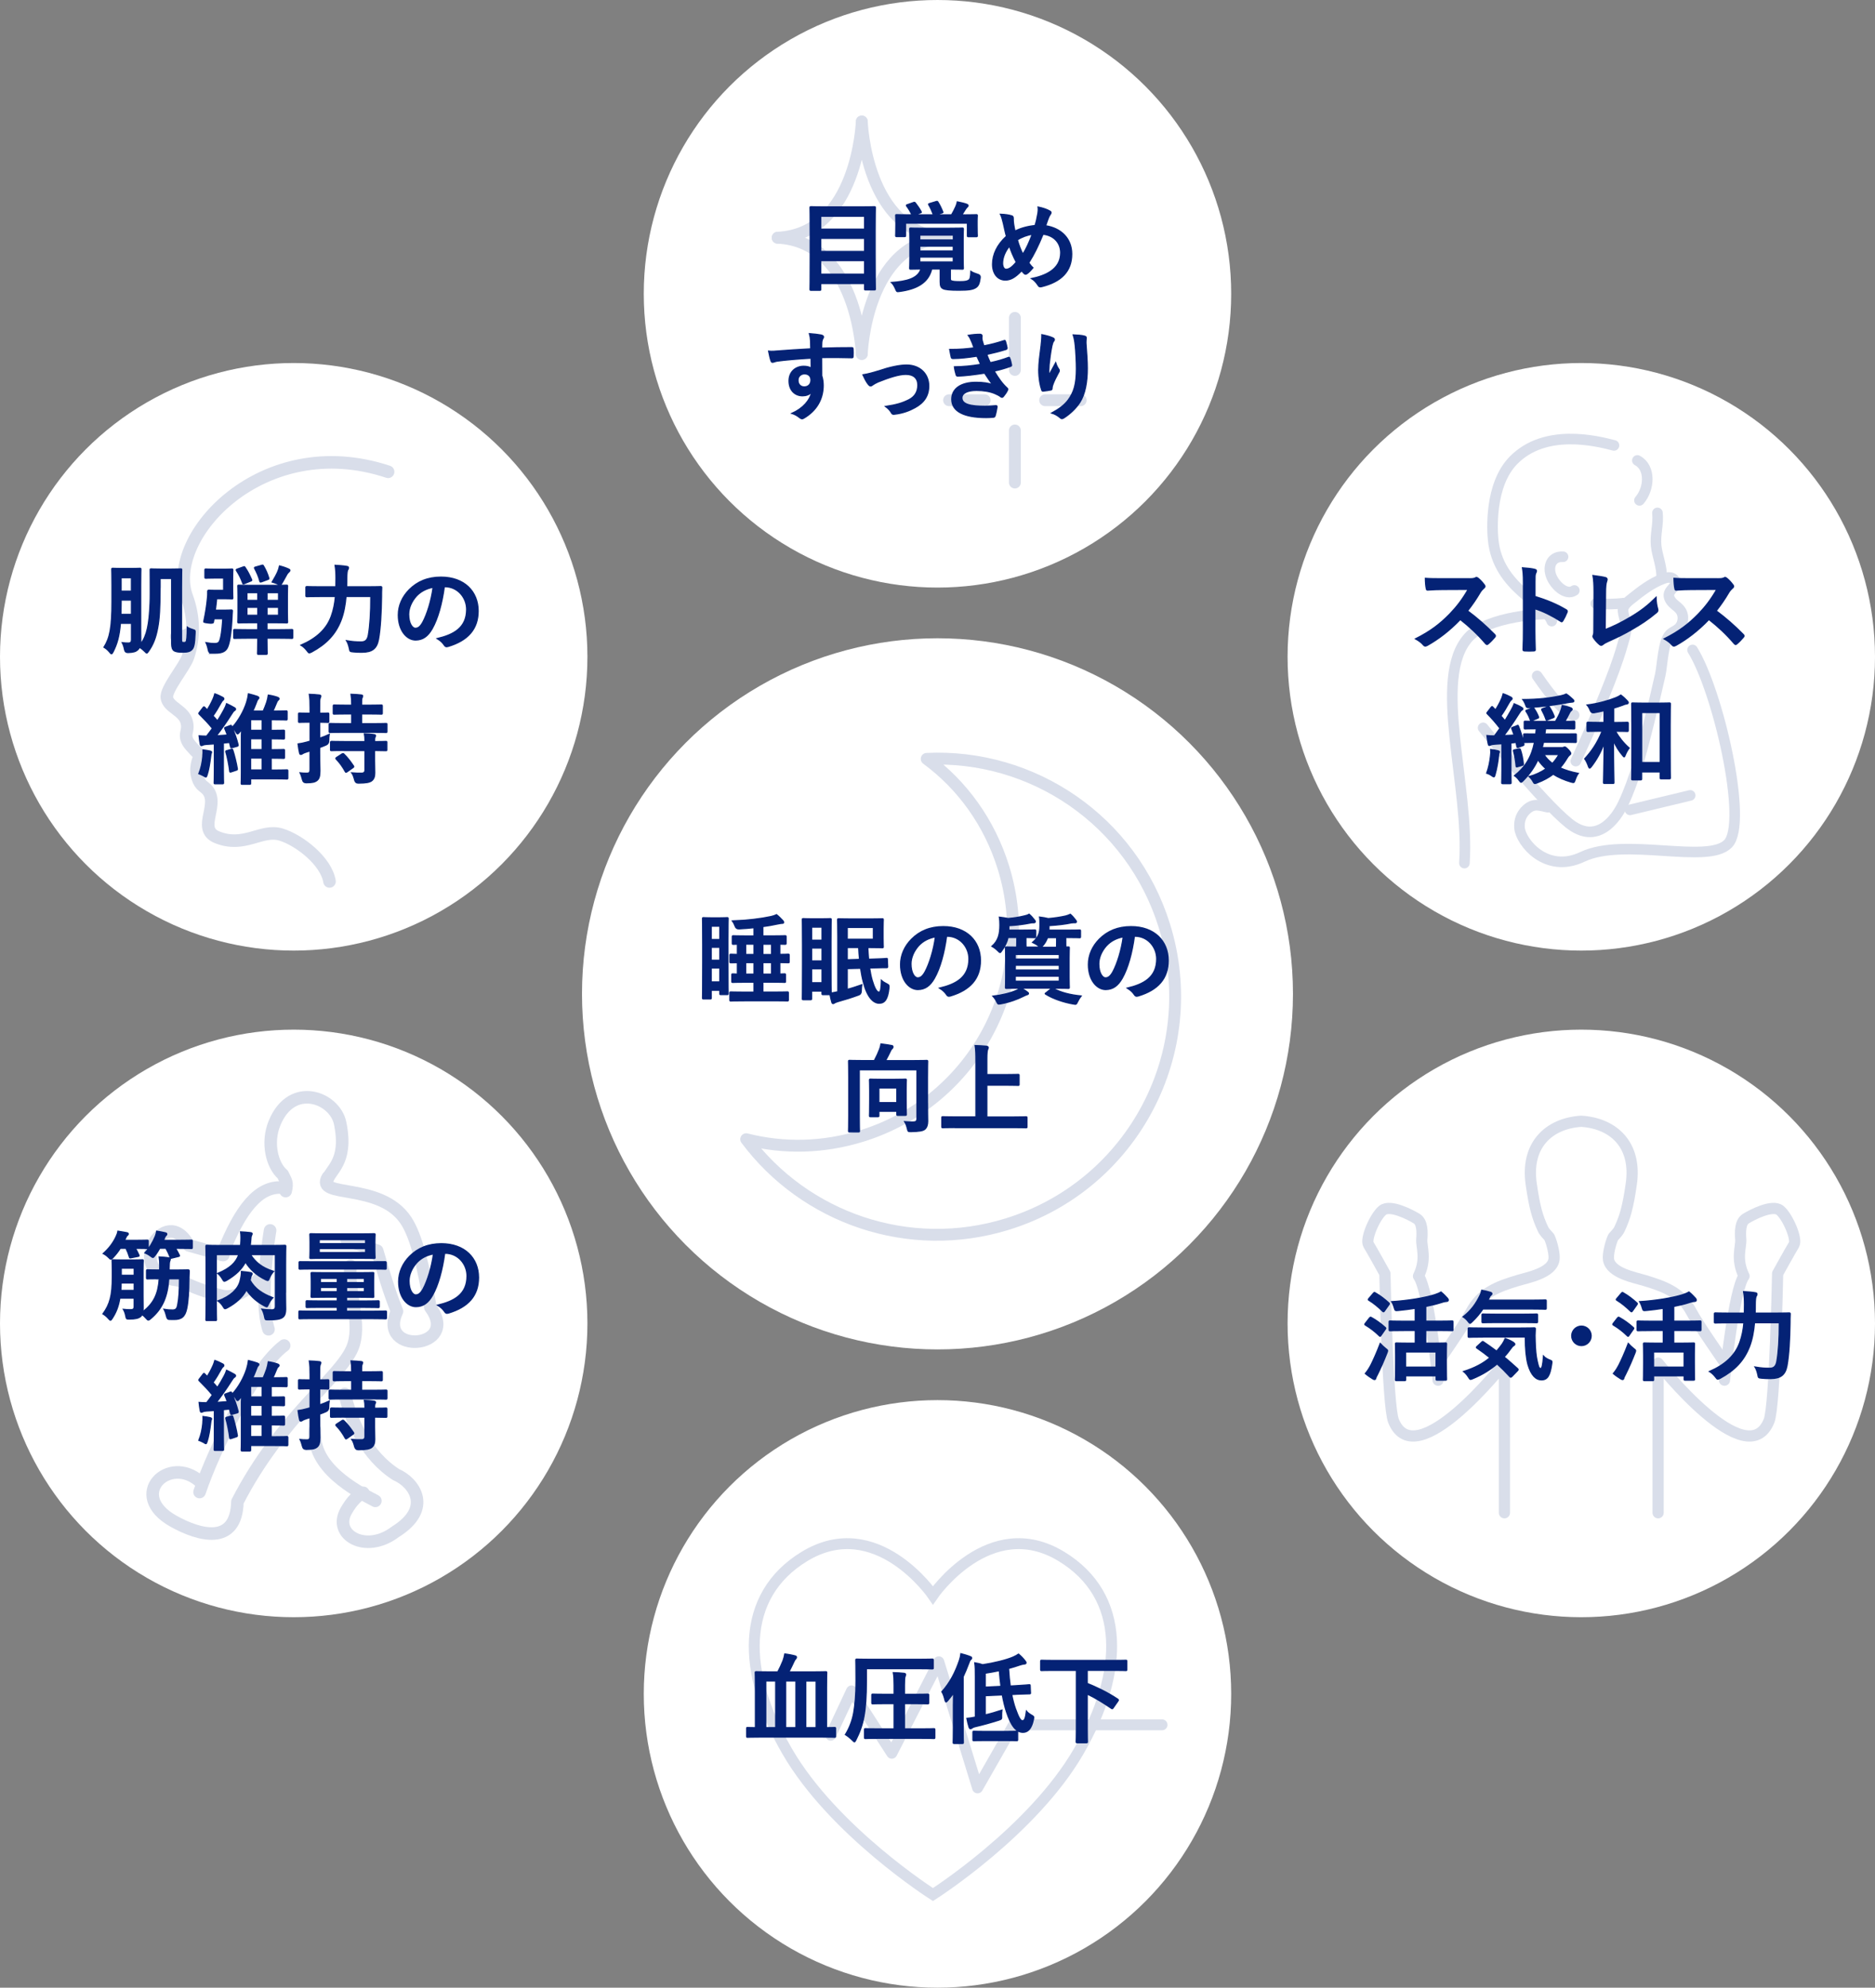 <?xml version="1.0" encoding="UTF-8"?>
<svg id="_レイヤー_2" data-name="レイヤー 2" xmlns="http://www.w3.org/2000/svg" viewBox="0 0 483.51 512.44">
  <rect x="0" y="0" width="483.51" height="512.44" fill="#808080" stroke="none"/>
  <defs>
    <style>
      .cls-1 {
        stroke-width: 2.89px;
      }

      .cls-1, .cls-2, .cls-3, .cls-4, .cls-5 {
        stroke-linecap: round;
        stroke-linejoin: round;
      }

      .cls-1, .cls-2, .cls-3, .cls-4, .cls-5, .cls-6 {
        fill: none;
        stroke: #d9deea;
      }

      .cls-2 {
        stroke-width: 3.24px;
      }

      .cls-7 {
        fill: #042275;
        stroke: #042275;
        stroke-width: .28px;
      }

      .cls-7, .cls-6 {
        stroke-miterlimit: 10;
      }

      .cls-3, .cls-6 {
        stroke-width: 2.81px;
      }

      .cls-4 {
        stroke-width: 2.73px;
      }

      .cls-5 {
        stroke-width: 3.06px;
      }

      .cls-8 {
        fill: #fff;
        stroke-width: 0px;
      }
    </style>
  </defs>
  <g id="_レイヤー_1-2" data-name="レイヤー 1">
    <g id="fun_icon_s">
      <g>
        <circle class="cls-8" cx="75.74" cy="341.19" r="75.74"/>
        <g>
          <path class="cls-2" d="M73.28,346.89c-7.72,5.75-17.89,26.22-21.82,37.77"/>
          <path class="cls-2" d="M69.65,317.21s-2.99,17.4-.41,25.49"/>
          <path class="cls-2" d="M88.9,359.36c1.59,7.05,5.66,15.99,13.27,20.82,4.52,1.93,9.57,8.66-.29,14.78-7.56,5.72-16.17.73-12.6-5.47,2.39-4.15,4.39-4.63,4.39-4.63"/>
          <path class="cls-2" d="M81.24,368.63c-1.02,9.65,10.61,15.73,15.55,18.3"/>
          <path class="cls-2" d="M90.39,326.37c-.69,7.01,3.07,15.22.42,21.28-3.39,7.78-18.36,17.71-29.59,39.53-.29,11.36-9.87,8.71-16.51,4.98-12.02-6.76-1.12-17.29,6.86-10.21"/>
          <path class="cls-2" d="M84.54,303.51c-3.4,5.53,13.53,1.14,20.15,11.14,2.72,4.1,4.63,12.26,6.28,22.38,7.91,10.72-13.85,12.48-8.6,1.03-2.17-5.46-3.3-9.47-5.11-15.62l-7.83-2.71"/>
          <path class="cls-2" d="M73.66,307.07c.55-2.32.06-2.53-.75-4.29-2.7-2.26-4.25-8.11-2.09-13.3,4.48-10.81,15.54-6.54,16.9.11,2.13,10.42-2.91,11.95-3.46,15.12"/>
          <path class="cls-2" d="M57.29,323.52c4.73-12.19,9.54-17.7,15.4-17.36"/>
          <path class="cls-2" d="M67.61,328.9c-3.06,3.17-6.73,6.03-10.34,5.19-6.12-1.43-9.58-3.41-11.4-4.06-14.49-1.43-3.31-20.24,2.77-8.99,3.98,1.12,8.95,2.51,8.95,2.51"/>
        </g>
        <g>
          <path class="cls-7" d="M43.54,329.68c-.3,4.35-1.46,7.6-4.71,10.32-.28.23-.43.33-.58.33s-.3-.13-.53-.4c-.33-.4-.71-.73-1.06-1.01-.13.23-.28.4-.45.55-.48.35-1.21.6-2.82.6-.78,0-.81,0-.96-.76-.15-.81-.35-1.28-.63-1.76.78.08,1.33.1,1.91.1.63,0,.88-.2.88-.88v-2.09h-3.68c-.33,2.09-.96,3.7-1.99,5.26-.2.28-.3.43-.43.43s-.25-.13-.5-.4c-.45-.53-.98-.96-1.46-1.23,1.81-2.52,2.42-4.71,2.42-9.57v-1.69c0-1.54-.05-2.27-.05-2.42,0-.25.03-.28.3-.28.13,0,.68.05,2.39.05h2.69c1.69,0,2.24-.05,2.42-.05.23,0,.25.02.25.28,0,.15-.05.88-.05,2.42v6.62c0,1.16.03,2.27.03,3.27,0,.28-.03.53-.05.78,2.79-2.24,3.88-4.51,4.18-8.48h-.05c-2.09,0-2.79.05-2.95.05-.25,0-.28-.03-.28-.3v-1.76c0-.28.02-.3.28-.3.15,0,.86.05,2.95.05h.15c0-.33.02-.68.02-1.03,0-1.01-.02-1.51-.15-2.34.83.05,1.74.1,2.47.23.3.05.43.15.43.33,0,.2-.08.33-.15.55-.08.2-.15.73-.15,1.69v.58h1.89c2.09,0,2.79-.05,2.94-.05.25,0,.35.08.35.33-.05.7-.05,1.46-.08,2.16-.03,3.02-.15,5.56-.58,7.55-.45,2.06-1.33,2.77-3.27,2.77-.5,0-.91,0-1.33-.02q-.48-.05-.63-.86c-.15-.63-.35-1.23-.65-1.76.75.13,1.54.18,2.21.18.73,0,1.11-.2,1.31-1.21.35-1.71.48-3.8.48-6.82h-2.74ZM31.03,321.82c-.5.81-1.11,1.59-1.86,2.39-.28.28-.43.43-.58.43s-.3-.15-.58-.43c-.48-.48-.96-.81-1.41-1.03,1.56-1.39,2.59-2.82,3.3-4.33.25-.5.4-.91.5-1.46.88.13,1.59.28,2.29.4.28.05.4.15.4.33,0,.2-.15.3-.3.43-.13.1-.23.3-.4.68l-.25.53h2.79c2.14,0,2.85-.05,3-.05.28,0,.3.03.3.28v1.61c0,.25-.03.28-.3.28-.15,0-.86-.05-2.97-.05.33.55.58,1.13.86,1.71.1.25.1.33-.23.38l-1.74.33c-.38.08-.43.08-.5-.2-.23-.78-.53-1.54-.88-2.22h-1.43ZM34.6,332.67v-1.89h-3.35c0,.68-.03,1.31-.08,1.89h3.42ZM31.28,326.96v1.81h3.32v-1.81h-3.32ZM41.2,321.82c-.35.63-.75,1.28-1.26,1.91-.23.3-.35.45-.5.45s-.33-.13-.63-.35c-.5-.38-1.03-.65-1.46-.83,1.21-1.31,2.04-2.74,2.67-4.25.15-.35.28-.81.38-1.36.73.1,1.66.3,2.24.43.25.08.38.15.38.33,0,.2-.1.28-.25.43-.13.13-.23.28-.38.68-.08.18-.13.35-.2.5h3.78c2.39,0,3.22-.05,3.35-.05.25,0,.28.03.28.28v1.61c0,.25-.02.28-.28.28-.13,0-.96-.05-3.35-.05h-.68c.35.55.65,1.13.96,1.76.1.23.05.28-.25.35l-1.64.4c-.35.1-.4.1-.5-.15-.3-.86-.68-1.66-1.08-2.37h-1.56Z"/>
          <path class="cls-7" d="M73.64,333.18c0,2.19.05,3.52.05,4.38-.03.93-.18,1.61-.76,2.06-.55.43-1.46.65-3.75.65-.81,0-.81-.02-.96-.78-.13-.68-.4-1.51-.7-1.99,1.01.15,1.96.18,2.57.18.65,0,.91-.25.91-.88v-13.34h-6.37c1.23,1.91,2.92,3.37,5.94,4.3-.45.53-.86,1.13-1.08,1.74-.18.45-.25.63-.45.63-.13,0-.3-.08-.58-.2-2.47-1.21-4.03-2.77-5.16-4.53-.93,1.79-2.44,3.27-4.83,4.68-.28.15-.48.25-.6.25-.2,0-.3-.18-.5-.53-.38-.68-.81-1.16-1.23-1.51,3.15-1.31,4.71-2.79,5.41-4.83h-5.76v12.86c0,2.49.05,3.73.05,3.88,0,.23-.03.25-.28.25h-2.19c-.25,0-.28-.02-.28-.25,0-.18.05-1.51.05-4.33v-10.2c0-2.82-.05-4.18-.05-4.33,0-.28.02-.3.28-.3.18,0,1.01.05,3.37.05h5.29l.03-.4c.08-1.11.1-2.27-.03-3.12.88.05,1.76.1,2.52.2.28.03.48.13.48.28s-.08.3-.15.45c-.13.28-.15.53-.2,1.33-.03.45-.08.86-.13,1.26h5.51c2.37,0,3.2-.05,3.37-.05.25,0,.28.03.28.3,0,.15-.05,1.61-.05,4.48v7.35ZM64.5,330.05c1.21,2.11,2.97,3.4,5.89,4.51-.38.38-.88,1.08-1.18,1.76-.18.43-.28.6-.43.6-.13,0-.3-.1-.6-.25-1.89-1.01-3.4-2.29-4.63-4.08-1.01,1.86-2.64,3.35-4.88,4.56-.3.15-.48.25-.63.25-.18,0-.28-.15-.5-.53-.38-.63-.83-1.11-1.36-1.49,3.35-1.23,5.14-3.07,5.69-5.03.28-1.06.38-1.91.38-2.57.96.1,1.56.15,2.32.28.33.05.45.18.45.35,0,.13-.05.25-.13.35-.13.18-.25.65-.35,1.16l-.02.13Z"/>
          <path class="cls-7" d="M80.44,339.95c-2.22,0-2.97.05-3.12.05-.23,0-.25-.02-.25-.28v-1.46c0-.25.02-.28.25-.28.15,0,.91.05,3.12.05h6.52v-.98h-4.33c-2.44,0-3.27.05-3.42.05-.25,0-.28-.02-.28-.3v-1.18c0-.25.03-.28.28-.28.15,0,.98.05,3.42.05h4.33v-.96h-2.97c-2.44,0-3.32.05-3.5.05-.25,0-.28-.02-.28-.28,0-.18.05-.63.05-1.81v-2.19c0-1.23-.05-1.69-.05-1.86,0-.25.03-.28.28-.28.18,0,1.06.05,3.5.05h8.63c2.44,0,3.32-.05,3.5-.05.25,0,.28.02.28.28,0,.15-.05.63-.05,1.84v2.22c0,1.18.05,1.66.05,1.81,0,.25-.03.28-.28.28-.18,0-1.06-.05-3.5-.05h-3.25v.96h4.73c2.42,0,3.25-.05,3.4-.05.28,0,.3.03.3.28v1.18c0,.28-.03.3-.3.3-.15,0-.98-.05-3.4-.05h-4.73v.98h6.9c2.22,0,2.97-.05,3.12-.05.25,0,.28.03.28.28v1.46c0,.25-.03.28-.28.28-.15,0-.91-.05-3.12-.05h-15.83ZM80.52,327.16c-2.21,0-3,.05-3.15.05-.23,0-.25-.03-.25-.28v-1.41c0-.25.03-.25.25-.25.15,0,.93.02,3.15.02h15.68c2.21,0,3-.02,3.15-.02q.25,0,.25.25v1.41c0,.25,0,.28-.25.28-.15,0-.93-.05-3.15-.05h-15.68ZM92.95,318.1c2.47,0,3.35-.05,3.5-.05.25,0,.28.03.28.28,0,.15-.05.63-.05,1.86v2.14c0,1.18.05,1.69.05,1.84,0,.25-.03.28-.28.28-.15,0-1.03-.05-3.5-.05h-9.26c-2.47,0-3.35.05-3.5.05-.28,0-.3,0-.3-.25,0-.18.05-.65.05-1.84v-2.17c0-1.23-.05-1.69-.05-1.86,0-.25.03-.28.3-.28.15,0,1.03.05,3.5.05h9.26ZM82.33,319.61v1.01h11.93v-1.01h-11.93ZM94.26,321.9h-11.93v1.01h11.93v-1.01ZM86.96,330.66v-1.08h-4.33v1.08h4.33ZM86.96,333v-1.08h-4.33v1.08h4.33ZM89.38,329.58v1.08h4.58v-1.08h-4.58ZM93.96,331.92h-4.58v1.08h4.58v-1.08Z"/>
          <path class="cls-7" d="M114.68,323.13c-.58,4.28-1.64,8.21-3.15,10.85-1.08,1.89-2.39,2.89-4.28,2.89-2.22,0-4.46-2.37-4.46-6.47,0-2.42,1.03-4.73,2.85-6.55,2.11-2.11,4.78-3.22,8.18-3.22,6.04,0,9.59,3.73,9.59,8.73,0,4.68-2.64,7.63-7.75,9.16-.53.15-.76.05-1.08-.45-.28-.43-.81-1.01-1.76-1.59,4.25-1.01,7.6-2.77,7.6-7.53,0-3-2.27-5.84-5.64-5.84h-.1ZM107.45,325.57c-1.21,1.36-1.96,3.05-1.96,4.66,0,2.32.93,3.6,1.71,3.6.65,0,1.21-.33,1.89-1.54,1.11-2.04,2.24-5.66,2.67-9.01-1.76.35-3.17,1.06-4.31,2.29Z"/>
          <path class="cls-7" d="M59.32,358.92c.25-.1.33-.1.43.13.68,1.54,1.28,3.25,1.66,4.78.05.25,0,.35-.25.43l-1.21.33c-.38.1-.43.13-.5-.18l-.28-1.13-1.56.15v6.92c0,2.32.05,3.17.05,3.3,0,.25-.02.28-.3.28h-1.84c-.28,0-.3-.03-.3-.28,0-.15.05-.98.05-3.3v-6.7l-2.01.13c-.43.02-.78.1-.93.18-.15.08-.25.13-.4.13-.18,0-.25-.15-.3-.4-.13-.65-.23-1.41-.3-2.14.75.05,1.33.08,1.94.08.5-.65,1.01-1.31,1.49-1.99-1.01-1.26-2.24-2.52-3.37-3.65-.2-.18-.18-.23.03-.5l.93-1.21c.2-.28.28-.25.45-.08.2.23.43.45.65.65.48-.78.96-1.64,1.51-2.87.15-.35.3-.78.43-1.26.73.25,1.43.58,2.04.91.23.13.3.25.3.38,0,.18-.1.3-.23.38-.18.13-.28.28-.5.68-.68,1.23-1.26,2.22-2.06,3.35.4.43.78.83,1.13,1.26.6-.93,1.18-1.91,1.71-2.92.3-.55.48-.98.65-1.51.78.38,1.41.68,2.04,1.06.2.13.28.2.28.35,0,.18-.08.28-.28.4-.25.15-.4.38-.75.93-1.39,2.19-2.67,3.98-3.9,5.56.93-.05,1.86-.13,2.79-.2-.2-.55-.4-1.08-.63-1.59-.1-.25-.08-.33.25-.43l1.11-.4ZM52.3,366.6c.05-.48.05-.86.03-1.43.58.05,1.46.23,1.81.3.3.08.43.18.43.3s-.05.23-.1.33c-.08.18-.1.5-.15.88-.2,1.69-.48,3.4-.88,4.61-.15.43-.2.6-.35.6-.13,0-.28-.1-.55-.28-.35-.2-1.01-.48-1.28-.58.58-1.46.88-2.77,1.06-4.73ZM59.65,365.04c.25-.08.33-.03.4.2.38,1.13.96,3.45,1.16,4.78.05.25,0,.33-.33.43l-1.21.4c-.35.13-.43.08-.45-.2-.15-1.31-.6-3.68-.98-4.88-.08-.28-.03-.33.28-.4l1.13-.33ZM62.24,361.42c0-.38.03-.88.05-1.43-.18.25-.38.48-.55.71-.2.25-.35.38-.48.38s-.23-.13-.38-.38c-.3-.55-.58-.93-.98-1.33,1.56-1.69,2.97-4.18,3.68-6.44.23-.73.38-1.43.48-2.19.93.23,1.71.45,2.27.65.25.1.43.2.43.38,0,.15-.1.28-.3.48-.15.18-.2.45-.53,1.26-.23.58-.45,1.13-.73,1.69h2.67c.3-.68.6-1.43.88-2.24.18-.53.35-1.28.43-1.89.75.1,1.71.33,2.34.55.25.1.45.2.45.38s-.1.28-.28.43-.3.45-.53,1.01c-.28.65-.5,1.23-.76,1.76h.48c2.06,0,2.77-.05,2.92-.05.23,0,.25.02.25.28v1.79c0,.25-.03.28-.25.28-.15,0-.86-.05-2.92-.05h-.93v2.72h.2c2.09,0,2.77-.05,2.92-.05.28,0,.3.03.3.3v1.69c0,.28-.03.3-.3.3-.15,0-.83-.05-2.92-.05h-.2v2.79h.23c2.06,0,2.77-.05,2.92-.05.25,0,.28.02.28.28v1.74c0,.25-.03.28-.28.28-.15,0-.86-.05-2.92-.05h-.23v3.05h.98c2.17,0,2.89-.05,3.02-.05.25,0,.28.03.28.28v1.81c0,.25-.03.28-.28.28-.13,0-.86-.05-3.02-.05h-6.29v1.13c0,.25-.03.28-.28.28h-1.89c-.25,0-.28-.03-.28-.28,0-.15.05-.81.05-2.89v-9.44ZM67.58,360.13v-2.72h-2.95v2.72h2.95ZM67.58,365.12v-2.79h-2.95v2.79h2.95ZM67.58,370.35v-3.05h-2.95v3.05h2.95Z"/>
          <path class="cls-7" d="M82.43,365.59c0,2.39.08,3.75.08,5.01,0,1.41-.23,2.09-.81,2.52-.55.4-1.16.53-2.72.55q-.81,0-.98-.75c-.18-.73-.4-1.36-.63-1.81.6.08,1.13.08,1.79.08.6,0,.78-.23.78-.96v-4.76c-.38.13-.73.25-1.08.35-.45.15-.73.28-.88.4-.13.1-.28.15-.4.15-.15,0-.28-.08-.33-.33-.15-.63-.3-1.51-.4-2.39.73-.1,1.41-.23,2.29-.48l.81-.23v-4.88h-.33c-1.71,0-2.24.05-2.39.05-.23,0-.25-.03-.25-.28v-1.84c0-.28.02-.3.25-.3.15,0,.68.05,2.39.05h.33v-1.31c0-1.64-.03-2.42-.2-3.57.96.03,1.74.08,2.59.18.25.02.4.13.4.25,0,.23-.08.35-.15.53-.15.33-.15.86-.15,2.57v1.36c1.46,0,1.96-.05,2.11-.05.23,0,.25.03.25.3v1.84c0,.25-.03.28-.25.28-.15,0-.65-.05-2.11-.05v4.1c.83-.28,1.69-.6,2.47-.98-.08.5-.13,1.03-.13,1.64q0,.81-.71,1.11c-.53.23-1.08.45-1.64.65v1.01ZM88.58,360.66c-2.42,0-3.27.05-3.42.05-.25,0-.28-.03-.28-.3v-1.76c0-.25.03-.28.28-.28.15,0,1.01.05,3.42.05h2.11v-2.49h-1.26c-2.29,0-3.05.05-3.2.05-.28,0-.3-.03-.3-.28v-1.79c0-.28.03-.3.3-.3.15,0,.91.05,3.2.05h1.26c0-1.31-.05-1.94-.18-2.82.98.03,1.76.1,2.62.18.25.03.4.13.4.25,0,.2-.08.33-.15.5-.13.25-.13.71-.13,1.89h1.86c2.27,0,3.05-.05,3.2-.05.25,0,.28.02.28.3v1.79c0,.25-.03.28-.28.28-.15,0-.93-.05-3.2-.05h-1.86v2.49h2.87c2.42,0,3.27-.05,3.42-.05.23,0,.25.03.25.28v1.76c0,.28-.03.3-.25.3-.15,0-1.01-.05-3.42-.05h-7.55ZM88.9,365.34c-2.39,0-3.22.05-3.37.05-.28,0-.3-.03-.3-.28v-1.79c0-.25.03-.33.3-.33.15,0,.98.05,3.37.05h5.21c0-.96-.05-1.51-.15-2.01.93.02,1.86.1,2.47.2.28.05.43.15.43.28,0,.18-.08.28-.13.38-.1.2-.13.45-.13,1.16,2.01,0,2.77-.05,2.92-.05.23,0,.25.02.25.28v1.84c0,.25-.03.28-.25.28-.15,0-.91-.03-2.92-.05v2.62c0,1.16.05,2.24.05,3.1,0,.93-.18,1.66-.86,2.14-.55.35-1.31.53-3.37.55q-.76,0-.96-.76c-.18-.7-.43-1.48-.76-1.91.88.08,1.84.1,2.69.08.4-.03.71-.23.71-.78v-5.03h-5.21ZM88.17,366.27c.15-.1.23-.13.3-.13s.15.03.23.13c.91.86,1.71,1.94,2.44,3.02.15.23.15.3-.15.5l-1.46,1.03c-.15.1-.25.15-.3.15-.08,0-.13-.05-.2-.18-.68-1.23-1.41-2.27-2.32-3.2-.18-.2-.15-.3.13-.48l1.33-.86Z"/>
        </g>
      </g>
      <g>
        <circle class="cls-8" cx="407.77" cy="341.19" r="75.74"/>
        <g>
          <path class="cls-1" d="M370.84,355.82s-2.42-23.39-5.05-26.83c2.17-4.41.71-7.52.85-9.43.14-1.91.19-4.45-1.32-5.39-1.52-.94-6.83-3.74-8.8-2.14-1.97,1.61-4.49,7.44-3.61,8.86.89,1.42,4.22,7.46,4.22,7.46,0,0,.66,34.11,2.21,37.95,5.72,14.21,28.61-14.87,28.61-14.87v38.57"/>
          <g>
            <path class="cls-1" d="M444.81,351.38s-7.03-10.07-8.54-12.97c-2.71-5.21-7.06-6.74-12.17-8.29-2.61-.79-8.74-1.9-9.31-5.39-.2-1.33.47-4.14,1.2-5.77.59-.7,1.25-1.27,1.64-2.11,1.42-3.06,2.17-5.58,3.04-11.65,1.42-9.94-4.46-15.58-12.91-16.13-8.45.55-14.33,6.2-12.91,16.13.87,6.07,1.61,8.59,3.04,11.65.39.84,1.05,1.41,1.64,2.11.73,1.64,1.41,4.44,1.2,5.77-.57,3.49-6.7,4.6-9.31,5.39-5.11,1.55-9.46,3.07-12.17,8.29-1.51,2.9-8.65,13.17-8.65,13.17"/>
            <path class="cls-1" d="M444.69,355.82s2.42-23.39,5.05-26.83c-2.17-4.41-.71-7.52-.85-9.43-.14-1.91-.19-4.45,1.32-5.39,1.52-.94,6.83-3.74,8.8-2.14,1.97,1.61,4.49,7.44,3.61,8.86-.89,1.42-4.22,7.46-4.22,7.46,0,0-.66,34.11-2.21,37.95-5.72,14.21-28.61-14.87-28.61-14.87v38.57"/>
          </g>
        </g>
        <g>
          <path class="cls-7" d="M353.15,339.79c.2-.25.28-.25.5-.13,1.23.68,2.44,1.54,3.57,2.57.1.1.15.15.15.2,0,.08-.05.15-.15.3l-1.13,1.61c-.08.13-.13.18-.2.18-.05,0-.13-.05-.23-.15-1.08-1.06-2.29-1.99-3.55-2.74-.13-.08-.18-.13-.18-.18,0-.08.05-.18.15-.3l1.06-1.36ZM353.4,352.12c.7-1.38,1.59-3.35,2.52-5.79.35.4.88.91,1.36,1.28.4.3.55.43.55.63,0,.15-.08.33-.18.6-.75,1.94-1.61,3.88-2.44,5.54-.2.38-.38.71-.43.96-.05.2-.15.33-.33.33-.12,0-.28-.08-.45-.18-.58-.35-1.23-.78-1.94-1.38.53-.65.88-1.16,1.33-1.99ZM354.16,333.39c.2-.23.28-.23.48-.1,1.26.71,2.42,1.61,3.5,2.59.1.08.15.15.15.23s-.05.15-.15.3l-1.13,1.59c-.1.15-.18.2-.23.2-.08,0-.13-.05-.23-.13-1.11-1.08-2.34-2.11-3.55-2.84-.13-.08-.18-.13-.18-.18,0-.08.05-.15.18-.3l1.16-1.36ZM361.99,343.03c-2.49,0-3.35.05-3.5.05-.25,0-.28-.02-.28-.28v-1.99c0-.23.02-.25.28-.25.15,0,1.01.05,3.5.05h2.95v-3.3c-1.44.23-2.89.4-4.36.55-.8.08-.83.05-1.03-.63-.2-.7-.45-1.28-.7-1.66,4.1-.25,8.53-.98,11.1-1.79.68-.23,1.13-.4,1.64-.71.63.5,1.21,1.11,1.66,1.61.15.18.23.3.23.5,0,.15-.1.3-.35.33-.3.03-.68.05-1.36.28-1.21.4-2.59.73-4.1,1.03v3.78h3.3c2.47,0,3.32-.05,3.47-.05.23,0,.25.03.25.25v1.99c0,.25-.02.28-.25.28-.15,0-1.01-.05-3.47-.05h-3.3v3.25h1.81c2.32,0,3.1-.05,3.27-.05.25,0,.28.02.28.28,0,.15-.05.86-.05,2.52v2.27c0,3.47.05,4.13.05,4.28,0,.23-.03.25-.28.25h-2.14c-.25,0-.28-.03-.28-.25v-.86h-7.85v.98c0,.23-.03.25-.28.25h-2.06c-.28,0-.3-.03-.3-.25,0-.18.05-.83.05-4.33v-1.99c0-1.99-.05-2.69-.05-2.87,0-.25.02-.28.3-.28.15,0,.98.05,3.27.05h1.54v-3.25h-2.95ZM362.46,352.45h7.85v-3.9h-7.85v3.9Z"/>
          <path class="cls-7" d="M382.41,337.47c-.78,1.16-1.66,2.21-2.74,3.25-.28.28-.45.43-.58.43-.15,0-.3-.15-.55-.5-.38-.5-.83-.88-1.28-1.16,2.04-1.61,3.27-3.27,4.38-5.54.18-.35.33-.75.45-1.33.78.13,1.66.35,2.29.55.23.08.35.2.35.35,0,.18-.08.23-.18.33-.15.15-.33.28-.43.55l-.38.78h11.25c2.47,0,3.3-.05,3.45-.05.28,0,.3.02.3.28v1.84c0,.25-.03.28-.3.28-.15,0-.98-.05-3.45-.05h-12.59ZM382.06,346.03c.25-.23.3-.25.5-.1,1.08.73,2.21,1.51,3.37,2.39.5-.58.98-1.18,1.46-1.84.25-.38.55-.91.75-1.41.76.25,1.66.68,2.17,1.03.23.18.33.33.33.45,0,.15-.13.28-.33.4-.23.13-.38.33-.68.73-.53.75-1.11,1.48-1.74,2.16,1.11.91,2.24,1.89,3.4,2.95.13.1.2.2.2.3s-.05.18-.15.28l-1.41,1.46c-.15.15-.25.23-.35.23-.08,0-.15-.05-.25-.15-1.06-1.16-2.14-2.24-3.27-3.27-1.74,1.49-3.78,2.77-6.22,3.78-.3.13-.48.2-.63.2-.18,0-.3-.15-.55-.58-.35-.58-.83-1.11-1.28-1.46,3-.96,5.11-2.11,6.8-3.55-1.06-.86-2.17-1.69-3.32-2.47-.23-.15-.23-.2.03-.45l1.18-1.08ZM382.34,344.72c-2.44,0-3.3.05-3.45.05-.28,0-.3-.03-.3-.28v-1.89c0-.25.03-.28.3-.28.15,0,1.01.05,3.45.05h9.82c2.49,0,3.32-.05,3.47-.05.25,0,.3.05.3.3-.08,1.18-.08,2.24-.03,3.25.05,1.89.2,3.68.48,4.88.33,1.44.43,2.06.93,2.06.3,0,.53-.83.71-3.22.35.43,1.11.86,1.74,1.08.53.2.5.28.38,1.08-.43,2.89-1.08,4-2.64,4-1.41,0-2.67-1.13-3.5-3.98-.43-1.64-.68-3.83-.68-7.07h-10.97ZM385.76,340.97c-2.39,0-3.2.05-3.32.05-.25,0-.28-.03-.28-.3v-1.69c0-.25.03-.28.28-.28.13,0,.93.05,3.32.05h7.1c2.37,0,3.2-.05,3.35-.05.25,0,.28.03.28.28v1.69c0,.28-.03.3-.28.3-.15,0-.98-.05-3.35-.05h-7.1Z"/>
          <path class="cls-7" d="M410.33,344.39c0,1.38-1.13,2.52-2.52,2.52s-2.52-1.13-2.52-2.52,1.13-2.52,2.52-2.52,2.52,1.13,2.52,2.52Z"/>
          <path class="cls-7" d="M417.1,339.79c.2-.25.28-.25.5-.13,1.23.68,2.44,1.54,3.57,2.57.1.1.15.15.15.2,0,.08-.05.15-.15.3l-1.13,1.61c-.08.13-.13.18-.2.18-.05,0-.13-.05-.23-.15-1.08-1.06-2.29-1.99-3.55-2.74-.13-.08-.18-.13-.18-.18,0-.08.05-.18.15-.3l1.06-1.36ZM417.36,352.12c.7-1.38,1.59-3.35,2.52-5.79.35.4.88.91,1.36,1.28.4.3.55.43.55.63,0,.15-.08.33-.18.6-.75,1.94-1.61,3.88-2.44,5.54-.2.38-.38.71-.43.96-.05.2-.15.33-.33.33-.12,0-.28-.08-.45-.18-.58-.35-1.23-.78-1.94-1.38.53-.65.88-1.16,1.33-1.99ZM418.11,333.39c.2-.23.28-.23.48-.1,1.26.71,2.42,1.61,3.5,2.59.1.08.15.15.15.23s-.05.15-.15.3l-1.13,1.59c-.1.15-.18.2-.23.2-.08,0-.13-.05-.23-.13-1.11-1.08-2.34-2.11-3.55-2.84-.13-.08-.18-.13-.18-.18,0-.08.05-.15.18-.3l1.16-1.36ZM425.94,343.03c-2.49,0-3.35.05-3.5.05-.25,0-.28-.02-.28-.28v-1.99c0-.23.02-.25.28-.25.15,0,1.01.05,3.5.05h2.95v-3.3c-1.44.23-2.89.4-4.36.55-.8.08-.83.05-1.03-.63-.2-.7-.45-1.28-.7-1.66,4.1-.25,8.53-.98,11.1-1.79.68-.23,1.13-.4,1.64-.71.63.5,1.21,1.11,1.66,1.61.15.18.23.3.23.5,0,.15-.1.3-.35.33-.3.03-.68.05-1.36.28-1.21.4-2.59.73-4.1,1.03v3.78h3.3c2.47,0,3.32-.05,3.47-.05.23,0,.25.03.25.25v1.99c0,.25-.02.28-.25.28-.15,0-1.01-.05-3.47-.05h-3.3v3.25h1.81c2.32,0,3.1-.05,3.27-.05.25,0,.28.02.28.28,0,.15-.05.86-.05,2.52v2.27c0,3.47.05,4.13.05,4.28,0,.23-.03.25-.28.25h-2.14c-.25,0-.28-.03-.28-.25v-.86h-7.85v.98c0,.23-.03.25-.28.25h-2.06c-.28,0-.3-.03-.3-.25,0-.18.05-.83.05-4.33v-1.99c0-1.99-.05-2.69-.05-2.87,0-.25.02-.28.3-.28.15,0,.98.05,3.27.05h1.54v-3.25h-2.95ZM426.42,352.45h7.85v-3.9h-7.85v3.9Z"/>
          <path class="cls-7" d="M452.45,341.04c-.18,2.11-.56,4.25-1.26,6.07-1.43,3.73-3.88,6.22-7.6,8.23-.3.13-.48.23-.6.23-.2,0-.33-.15-.6-.53-.5-.65-1.06-1.16-1.59-1.46,4.1-1.79,6.64-4.18,7.83-7.48.58-1.61.91-3.3,1.06-5.06h-3.93c-2.42,0-3.25.05-3.37.05-.28,0-.3-.02-.3-.28v-2.06c0-.25.03-.28.3-.28.13,0,.96.05,3.37.05h4.05c0-.73.03-1.46.03-2.19,0-1.23-.05-2.21-.23-3.35.98.05,2.11.13,2.97.28.38.05.5.18.5.35,0,.28-.1.43-.23.63-.13.3-.2,1.03-.2,2.14,0,.68,0,1.41-.03,2.14h5.29c2.44,0,3.27-.05,3.45-.05.25,0,.3.05.3.3-.05.75-.05,1.61-.05,2.27-.05,4.18-.28,8.36-.78,11.05-.45,2.42-1.69,3.3-4.2,3.32-.96.02-1.66-.03-2.42-.1-.78-.08-.78-.1-.93-.91-.18-.81-.4-1.46-.73-1.99,1.64.28,2.54.33,3.78.33.93,0,1.59-.35,1.84-1.69.43-2.42.65-5.81.65-10.02h-6.37Z"/>
        </g>
      </g>
      <g>
        <circle class="cls-8" cx="75.74" cy="169.33" r="75.74"/>
        <g>
          <path class="cls-2" d="M48.64,163.44c-1.16.65-1.83.67-3.16.67"/>
          <path class="cls-2" d="M84.97,227.24c-.84-5.22-7.75-10.63-12.49-12.08-5.06-1.55-9.41,3.53-16.48.7-5.68-2.28,1.49-9.11-3.18-12.81-.68-.54-1.48-1.04-1.97-3.01-.67-2.69.75-5.26.75-5.26,0,0-2.57-2.43-3.15-3.53-1.14-2.16.31-2.65-.3-5.1-.75-3.02-4.78-3.75-5.12-6.28-.31-2.26,4.61-7.92,5.49-10.6,1.68-5.12,1.51-10.35-.34-15.41-5.66-15.47,19.51-42.99,51.9-32.23"/>
        </g>
        <g>
          <path class="cls-7" d="M41.29,151.5c0,4.86-.15,8.08-.63,10.45-.45,2.47-1.18,4.33-2.37,5.97-.2.3-.33.45-.45.45s-.25-.15-.53-.43c-.45-.45-.86-.76-1.31-1.06-.13.28-.3.5-.5.68-.45.4-1.01.63-2.47.68q-.78.03-.93-.78c-.13-.73-.35-1.31-.6-1.79.68.08.98.1,1.59.1s.81-.28.81-.91v-4.15h-2.84c-.28,3.4-.88,5.36-1.89,7.35-.18.33-.28.5-.43.5-.13,0-.25-.15-.48-.43-.45-.55-.96-.98-1.46-1.26,1.51-2.42,2.06-4.98,2.06-11.78v-4.13c0-2.64-.05-4-.05-4.18,0-.25.03-.28.3-.28.15,0,.65.05,2.24.05h2.47c1.56,0,2.06-.05,2.24-.05.25,0,.28.03.28.28,0,.15-.05,1.54-.05,4.18v11.18c0,1.16.03,2.44.03,3.47,0,.13,0,.25-.03.38,1.59-2.09,2.17-5.06,2.39-10.4.08-1.64.05-3.17.05-5.81,0-1.79-.02-2.72-.02-2.84,0-.25.02-.28.28-.28.18,0,.68.05,2.39.05h2.74c1.74,0,2.29-.05,2.47-.05.25,0,.28.03.28.28,0,.18-.05,1.59-.05,4.38v13.44c0,.45,0,.63.1.73.13.13.25.15.48.15.28,0,.35,0,.55-.18.2-.18.3-1.23.33-3.8.43.3.96.5,1.48.65.63.18.58.25.56.91-.1,2.89-.35,3.7-.78,4.2-.48.53-1.11.73-2.47.73-1.06,0-1.69-.1-2.14-.35-.45-.28-.68-.86-.68-1.84v-16.82h-2.95v2.34ZM33.89,158.39v-3.68h-2.64v.4c0,1.21-.03,2.29-.05,3.27h2.69ZM31.24,148.95v3.45h2.64v-3.45h-2.64Z"/>
          <path class="cls-7" d="M54.37,168.39q-.53-.05-.68-.86c-.13-.7-.38-1.46-.58-1.86.98.18,1.59.23,2.21.23.45,0,.88-.05,1.13-.38.35-.45.75-2.09.98-5.99h-2.22l-.18.93q-.08.33-1.39.15c-1.16-.15-1.16-.18-1.08-.53.45-2.11.75-4.05.91-5.81.08-.63.1-1.16.08-1.79,0-.25.08-.33.33-.33.15,0,.73.05,1.66.05h2.12v-3.17h-2.37c-1.56,0-2.01.05-2.16.05-.28,0-.3-.03-.3-.28v-1.81c0-.28.03-.3.3-.3.15,0,.6.05,2.16.05h2.72c1.16,0,1.59-.05,1.74-.05.28,0,.3.03.3.3,0,.15-.05.81-.05,2.27v2.59c0,1.46.05,2.11.05,2.27,0,.25-.02.28-.3.28-.15,0-.58-.05-1.74-.05h-2.12c-.1,1.06-.23,2.04-.35,2.95h2.49c1.16,0,1.46-.05,1.61-.05.25,0,.33.08.3.33-.05.5-.08,1.21-.1,1.76-.23,4.38-.68,6.44-1.08,7.4-.45,1.13-1.33,1.66-3.2,1.66h-1.21ZM63.96,164.54c-2.44,0-3.3.05-3.45.05-.23,0-.25-.03-.25-.28v-1.74c0-.25.03-.28.25-.28.15,0,1.01.05,3.45.05h2.49v-1.79h-1.59c-2.29,0-3.1.05-3.27.05-.25,0-.28-.03-.28-.28,0-.18.05-.88.05-2.47v-4.3c0-1.59-.05-2.29-.05-2.44,0-.23.03-.25.28-.25.18,0,.98.05,3.27.05h5.76c2.29,0,3.1-.05,3.27-.05.25,0,.28.03.28.25,0,.15-.05.86-.05,2.44v4.3c0,1.59.05,2.32.05,2.47,0,.25-.02.28-.28.28-.18,0-.98-.05-3.27-.05h-1.76v1.79h2.95c2.44,0,3.3-.05,3.42-.05.25,0,.28.03.28.28v1.74c0,.25-.03.28-.28.28-.12,0-.98-.05-3.42-.05h-2.95v.71c0,2.06.05,3.05.05,3.17,0,.25-.03.28-.3.28h-1.91c-.28,0-.3-.02-.3-.28,0-.15.05-1.11.05-3.17v-.71h-2.49ZM62.73,146.16c.28-.1.33-.13.48.13.68.98,1.18,1.99,1.66,3.1.13.25.08.3-.25.43l-1.59.65c-.33.15-.4.1-.48-.18-.43-1.21-.91-2.14-1.56-3.15-.15-.25-.1-.33.2-.43l1.54-.55ZM66.46,154.77v-1.96h-2.77v1.96h2.77ZM66.46,158.62v-2.04h-2.77v2.04h2.77ZM67.51,145.73c.25-.08.33-.05.45.18.58.96,1.03,1.99,1.36,3.1.08.23.05.28-.28.4l-1.56.58c-.38.13-.43.1-.5-.18-.3-1.18-.76-2.19-1.31-3.25-.13-.25-.08-.28.25-.38l1.59-.45ZM68.87,152.81v1.96h2.95v-1.96h-2.95ZM71.82,156.58h-2.95v2.04h2.95v-2.04ZM71.67,147.22c.13-.33.28-.73.4-1.33.83.2,1.66.48,2.37.81.2.1.33.18.33.33,0,.18-.13.3-.28.45-.2.18-.4.4-.5.6-.43.81-.96,1.74-1.28,2.29-.2.33-.3.45-.48.45-.13,0-.28-.08-.5-.18-.48-.25-1.11-.45-1.56-.58.6-.98,1.18-2.06,1.51-2.84Z"/>
          <path class="cls-7" d="M89.24,153.79c-.18,2.11-.56,4.25-1.26,6.07-1.43,3.73-3.88,6.22-7.6,8.23-.3.13-.48.23-.6.23-.2,0-.33-.15-.6-.53-.5-.65-1.06-1.16-1.59-1.46,4.1-1.79,6.64-4.18,7.83-7.48.58-1.61.91-3.3,1.06-5.06h-3.93c-2.42,0-3.25.05-3.37.05-.28,0-.3-.03-.3-.28v-2.06c0-.25.03-.28.3-.28.13,0,.96.05,3.37.05h4.05c0-.73.03-1.46.03-2.19,0-1.23-.05-2.21-.23-3.35.98.05,2.11.13,2.97.28.38.05.5.18.5.35,0,.28-.1.43-.23.63-.13.3-.2,1.03-.2,2.14,0,.68,0,1.41-.03,2.14h5.29c2.44,0,3.27-.05,3.45-.05.25,0,.3.05.3.3-.05.75-.05,1.61-.05,2.27-.05,4.18-.28,8.36-.78,11.05-.45,2.42-1.69,3.3-4.2,3.32-.96.03-1.66-.02-2.42-.1-.78-.08-.78-.1-.93-.91-.18-.81-.4-1.46-.73-1.99,1.64.28,2.54.33,3.78.33.93,0,1.59-.35,1.84-1.69.43-2.42.65-5.81.65-10.02h-6.37Z"/>
          <path class="cls-7" d="M114.59,151.27c-.58,4.28-1.64,8.21-3.15,10.85-1.08,1.89-2.39,2.89-4.28,2.89-2.21,0-4.46-2.37-4.46-6.47,0-2.42,1.03-4.73,2.84-6.54,2.11-2.11,4.78-3.22,8.18-3.22,6.04,0,9.59,3.73,9.59,8.73,0,4.68-2.64,7.63-7.75,9.16-.53.15-.76.05-1.08-.45-.28-.43-.8-1.01-1.76-1.59,4.25-1.01,7.6-2.77,7.6-7.53,0-3-2.27-5.84-5.64-5.84h-.1ZM107.36,153.71c-1.21,1.36-1.96,3.05-1.96,4.66,0,2.32.93,3.6,1.71,3.6.65,0,1.21-.33,1.89-1.54,1.11-2.04,2.24-5.66,2.67-9.01-1.76.35-3.17,1.06-4.31,2.29Z"/>
          <path class="cls-7" d="M59.32,187.06c.25-.1.33-.1.43.13.68,1.54,1.28,3.25,1.66,4.78.05.25,0,.35-.25.43l-1.21.33c-.38.1-.43.13-.5-.18l-.28-1.13-1.56.15v6.92c0,2.32.05,3.17.05,3.3,0,.25-.03.28-.3.28h-1.84c-.28,0-.3-.02-.3-.28,0-.15.05-.98.05-3.3v-6.7l-2.01.13c-.43.03-.78.1-.93.18s-.25.13-.4.13c-.18,0-.25-.15-.3-.4-.13-.65-.23-1.41-.3-2.14.75.05,1.33.08,1.94.08.5-.65,1.01-1.31,1.49-1.99-1.01-1.26-2.24-2.52-3.37-3.65-.2-.18-.18-.23.03-.5l.93-1.21c.2-.28.28-.25.45-.08.2.23.43.45.65.65.48-.78.96-1.64,1.51-2.87.15-.35.3-.78.43-1.26.73.25,1.43.58,2.04.91.23.13.3.25.3.38,0,.18-.1.3-.23.38-.18.13-.28.28-.5.68-.68,1.23-1.26,2.21-2.06,3.35.4.43.78.83,1.13,1.26.6-.93,1.18-1.91,1.71-2.92.3-.55.48-.98.65-1.51.78.38,1.41.68,2.04,1.06.2.13.28.2.28.35,0,.18-.08.28-.28.4-.25.15-.4.38-.75.93-1.38,2.19-2.67,3.98-3.9,5.56.93-.05,1.86-.13,2.79-.2-.2-.55-.4-1.08-.63-1.59-.1-.25-.08-.33.25-.43l1.11-.4ZM52.3,194.74c.05-.48.05-.86.03-1.43.58.05,1.46.23,1.81.3.3.08.43.18.43.3s-.05.23-.1.33c-.08.18-.1.5-.15.88-.2,1.69-.48,3.4-.88,4.61-.15.43-.2.6-.35.6-.13,0-.28-.1-.55-.28-.35-.2-1.01-.48-1.28-.58.58-1.46.88-2.77,1.06-4.73ZM59.65,193.18c.25-.08.33-.03.4.2.38,1.13.96,3.45,1.16,4.78.05.25,0,.33-.33.43l-1.21.4c-.35.13-.43.08-.45-.2-.15-1.31-.6-3.68-.98-4.88-.08-.28-.03-.33.28-.4l1.13-.33ZM62.24,189.55c0-.38.02-.88.05-1.43-.18.25-.38.48-.55.7-.2.25-.35.38-.48.38s-.23-.13-.38-.38c-.3-.55-.58-.93-.98-1.33,1.56-1.69,2.97-4.18,3.68-6.44.23-.73.38-1.43.48-2.19.93.23,1.71.45,2.27.65.25.1.43.2.43.38,0,.15-.1.28-.3.48-.15.18-.2.45-.53,1.26-.23.58-.45,1.13-.73,1.69h2.67c.3-.68.6-1.43.88-2.24.18-.53.35-1.28.43-1.89.76.1,1.71.33,2.34.55.25.1.45.2.45.38s-.1.28-.28.43c-.18.15-.3.45-.53,1.01-.28.65-.5,1.23-.76,1.76h.48c2.06,0,2.77-.05,2.92-.05.23,0,.25.03.25.28v1.79c0,.25-.03.28-.25.28-.15,0-.86-.05-2.92-.05h-.93v2.72h.2c2.09,0,2.77-.05,2.92-.05.28,0,.3.03.3.3v1.69c0,.28-.03.3-.3.3-.15,0-.83-.05-2.92-.05h-.2v2.79h.23c2.06,0,2.77-.05,2.92-.05.25,0,.28.03.28.28v1.74c0,.25-.03.28-.28.28-.15,0-.86-.05-2.92-.05h-.23v3.05h.98c2.16,0,2.89-.05,3.02-.05.25,0,.28.02.28.28v1.81c0,.25-.03.28-.28.28-.12,0-.86-.05-3.02-.05h-6.29v1.13c0,.25-.03.28-.28.28h-1.89c-.25,0-.28-.02-.28-.28,0-.15.05-.81.05-2.89v-9.44ZM67.58,188.27v-2.72h-2.95v2.72h2.95ZM67.58,193.25v-2.79h-2.95v2.79h2.95ZM67.58,198.49v-3.05h-2.95v3.05h2.95Z"/>
          <path class="cls-7" d="M82.43,193.73c0,2.39.08,3.75.08,5.01,0,1.41-.23,2.09-.81,2.52-.55.4-1.16.53-2.72.55q-.81,0-.98-.76c-.18-.73-.4-1.36-.63-1.81.6.08,1.13.08,1.79.08.6,0,.78-.23.78-.96v-4.76c-.38.13-.73.25-1.08.35-.45.15-.73.28-.88.4-.13.1-.28.15-.4.15-.15,0-.28-.08-.33-.33-.15-.63-.3-1.51-.4-2.39.73-.1,1.41-.23,2.29-.48l.81-.23v-4.88h-.33c-1.71,0-2.24.05-2.39.05-.23,0-.25-.02-.25-.28v-1.84c0-.28.03-.3.25-.3.15,0,.68.05,2.39.05h.33v-1.31c0-1.64-.03-2.42-.2-3.57.96.03,1.74.08,2.59.18.25.03.4.13.4.25,0,.23-.08.35-.15.53-.15.33-.15.86-.15,2.57v1.36c1.46,0,1.96-.05,2.11-.05.23,0,.25.03.25.3v1.84c0,.25-.02.28-.25.28-.15,0-.65-.05-2.11-.05v4.1c.83-.28,1.69-.6,2.47-.98-.08.5-.12,1.03-.12,1.64q0,.81-.71,1.11c-.53.23-1.08.45-1.64.65v1.01ZM88.58,188.8c-2.42,0-3.27.05-3.42.05-.25,0-.28-.02-.28-.3v-1.76c0-.25.03-.28.28-.28.15,0,1.01.05,3.42.05h2.11v-2.49h-1.26c-2.29,0-3.04.05-3.2.05-.28,0-.3-.02-.3-.28v-1.79c0-.28.03-.3.3-.3.15,0,.91.05,3.2.05h1.26c0-1.31-.05-1.94-.18-2.82.98.02,1.76.1,2.62.18.25.02.4.13.4.25,0,.2-.08.33-.15.5-.13.25-.13.7-.13,1.89h1.86c2.27,0,3.05-.05,3.2-.05.25,0,.28.03.28.3v1.79c0,.25-.03.28-.28.28-.15,0-.93-.05-3.2-.05h-1.86v2.49h2.87c2.42,0,3.27-.05,3.42-.05.23,0,.25.02.25.28v1.76c0,.28-.03.3-.25.3-.15,0-1.01-.05-3.42-.05h-7.55ZM88.9,193.48c-2.39,0-3.22.05-3.37.05-.28,0-.3-.03-.3-.28v-1.79c0-.25.03-.33.3-.33.15,0,.98.05,3.37.05h5.21c0-.96-.05-1.51-.15-2.01.93.03,1.86.1,2.47.2.28.05.43.15.43.28,0,.18-.08.28-.13.38-.1.2-.13.45-.13,1.16,2.01,0,2.77-.05,2.92-.05.23,0,.25.03.25.28v1.84c0,.25-.03.28-.25.28-.15,0-.91-.03-2.92-.05v2.62c0,1.16.05,2.24.05,3.1,0,.93-.18,1.66-.86,2.14-.55.35-1.31.53-3.37.55q-.76,0-.96-.75c-.18-.7-.43-1.49-.76-1.91.88.08,1.84.1,2.69.08.4-.03.71-.23.71-.78v-5.03h-5.21ZM88.17,194.41c.15-.1.23-.13.3-.13s.15.02.23.13c.91.86,1.71,1.94,2.44,3.02.15.23.15.3-.15.5l-1.46,1.03c-.15.1-.25.15-.3.15-.08,0-.13-.05-.2-.18-.68-1.23-1.41-2.27-2.32-3.2-.18-.2-.15-.3.12-.48l1.33-.86Z"/>
        </g>
      </g>
      <g>
        <circle class="cls-8" cx="407.77" cy="169.33" r="75.74"/>
        <g>
          <path class="cls-4" d="M403.07,143.54c-2.66-.17-3.92,1.99-3.2,4.55.73,2.56,3.93,5.67,6.11,4.14"/>
          <path class="cls-4" d="M422.23,118.71c3.49,1.86,3.13,7.31.54,10.29"/>
          <path class="cls-4" d="M416.2,114.83c-4.56-1.2-17.83-4.46-25.95,3.88-6.19,6.35-5.45,18.12-5.2,20.5,1.27,12.49,13.33,16.12,15.1,20.92"/>
          <path class="cls-4" d="M398.37,158.27s-14.66.42-19.72,6.08c-9.42,10.55.36,38.19-1.02,58.16"/>
          <path class="cls-4" d="M396.39,174.26c7.61,11.04,9.54,10.1,9.54,10.1"/>
          <path class="cls-4" d="M436.46,167.56c6.5,10.41,14.42,44.58,9.15,49.97-5.27,5.39-26.68-1.8-37.56,3.38-9.33,4.44-15.92-3.81-16.21-7.5-.15-1.86.45-3.51,1.86-4.76,1.83-1.62,3.23-1.02,5.41-.55"/>
          <line class="cls-4" x1="420.34" y1="208.79" x2="435.85" y2="205.06"/>
          <path class="cls-4" d="M406.35,196.22c2.66-5.72,5.19-11.5,7.54-17.36,1.64-4.08,3.26-8.21,4.46-12.44.41-1.45.99-3.08,1.03-4.61.04-1.67-1.29-3.93-.67-5.3.38-.84,1.13-1.45,1.86-2.03,2.56-2.04,5.19-4.11,8.25-5.26.61-.23,1.26-.42,1.9-.32.64.1,1.26.58,1.33,1.23.12,1.1-1.27,1.76-1.61,2.81-.29.89.24,1.84.9,2.5.66.66,1.48,1.16,2.02,1.92,1.03,1.43.73,3.64-.63,4.76-.65.53-1.49.82-2.09,1.41-1.78,1.73-1.96,8.07-2.52,10.52-.95,4.22-1.94,8.44-3,12.64-1.75,6.9-3.49,14.06-6.55,20.52-1.84,3.89-6.75,10.84-14,5.02-7.25-5.82-22.12-24.59-22.12-24.59"/>
          <path class="cls-4" d="M418.72,155.49c-2.39.31-4.85.3-7.21.11"/>
          <path class="cls-4" d="M427.41,132.23c.31,3.05-.64,5.46-.33,8.51.25,2.44,1.52,5.43,1.4,8.03"/>
        </g>
        <g>
          <path class="cls-7" d="M378.72,149.2c.91,0,1.36-.03,1.74-.23.1-.08.18-.1.28-.1.15,0,.28.1.43.2.58.45,1.16,1.11,1.64,1.76.08.13.13.23.13.33,0,.15-.1.33-.33.5-.33.28-.65.65-.93,1.11-1.03,1.76-2.01,3.17-3.22,4.71,2.42,1.79,4.66,3.75,6.97,6.09.13.13.2.25.2.35s-.05.23-.18.38c-.48.58-1.06,1.18-1.69,1.71-.1.1-.2.15-.3.15-.12,0-.23-.08-.35-.2-2.11-2.47-4.28-4.46-6.54-6.24-2.85,2.97-5.71,5.11-8.46,6.65-.23.1-.4.2-.58.2-.15,0-.3-.08-.43-.23-.55-.68-1.28-1.18-2.11-1.64,3.93-1.99,6.27-3.78,8.86-6.42,1.81-1.89,3.2-3.68,4.73-6.32l-6.49.03c-1.31,0-2.62.05-3.98.15-.2.02-.28-.15-.33-.43-.13-.53-.23-1.74-.23-2.62,1.36.1,2.62.1,4.25.1h6.92Z"/>
          <path class="cls-7" d="M395.84,153.76c3.07.96,5.51,1.94,8,3.42.28.15.4.33.28.65-.33.83-.73,1.61-1.08,2.19-.1.18-.2.28-.33.28-.08,0-.18-.03-.28-.13-2.32-1.48-4.58-2.59-6.62-3.22v5.56c0,1.64.05,3.12.1,4.93.03.3-.1.38-.45.38-.73.05-1.51.05-2.24,0-.35,0-.48-.08-.48-.38.08-1.86.1-3.35.1-4.96v-12.38c0-1.89-.08-2.72-.25-3.73,1.16.08,2.42.2,3.15.4.35.08.48.23.48.43,0,.15-.08.35-.2.58-.18.33-.18.96-.18,2.37v3.6Z"/>
          <path class="cls-7" d="M413.97,162.29c1.94-.76,3.83-1.64,6.42-3.17,2.89-1.71,4.63-3.12,6.67-5.14.02,1.16.18,2.16.4,2.92.15.48.08.73-.25,1.01-2.06,1.74-4.15,3.12-6.29,4.33-1.91,1.13-3.88,2.11-6.17,3.12-.63.28-1.08.53-1.41.81-.15.13-.3.2-.45.2s-.28-.08-.43-.2c-.58-.48-1.08-1.03-1.54-1.71-.1-.13-.15-.25-.15-.4,0-.13.05-.28.13-.43.1-.25.1-.73.1-1.43l.05-9.46c0-2.06-.08-3.3-.28-4.38,1.41.18,2.69.38,3.27.55.25.08.4.23.4.48,0,.13-.05.3-.13.53-.18.5-.28,1.33-.28,3.12l-.08,9.26Z"/>
          <path class="cls-7" d="M442.84,149.2c.91,0,1.36-.03,1.74-.23.1-.08.18-.1.28-.1.15,0,.28.1.43.2.58.45,1.16,1.11,1.64,1.76.08.13.13.23.13.33,0,.15-.1.33-.33.5-.33.28-.65.65-.93,1.11-1.03,1.76-2.01,3.17-3.22,4.71,2.42,1.79,4.66,3.75,6.97,6.09.12.13.2.25.2.35s-.05.23-.18.38c-.48.58-1.06,1.18-1.69,1.71-.1.1-.2.15-.3.15-.13,0-.23-.08-.35-.2-2.11-2.47-4.28-4.46-6.55-6.24-2.84,2.97-5.71,5.11-8.46,6.65-.23.1-.4.2-.58.2-.15,0-.3-.08-.43-.23-.55-.68-1.28-1.18-2.11-1.64,3.93-1.99,6.27-3.78,8.86-6.42,1.81-1.89,3.2-3.68,4.73-6.32l-6.49.03c-1.31,0-2.62.05-3.98.15-.2.02-.28-.15-.33-.43-.13-.53-.23-1.74-.23-2.62,1.36.1,2.62.1,4.25.1h6.92Z"/>
          <path class="cls-7" d="M384.37,194.69c.05-.48.08-.83.03-1.48.58.05,1.49.25,1.86.33.28.08.4.15.4.28s-.08.23-.13.38-.08.4-.1.78c-.13,1.33-.43,3.17-.88,4.73-.1.4-.18.58-.33.58-.1,0-.28-.1-.55-.3-.38-.28-.88-.53-1.31-.65.48-1.31.86-3.02,1.01-4.63ZM391.14,187.08c.33-.13.35-.13.45.13.6,1.46,1.06,3.02,1.39,4.61.05.25,0,.33-.3.43l-1.11.4c-.33.13-.38.1-.43-.2-.05-.35-.13-.7-.2-1.03l-1.31.13v6.92c0,2.29.05,3.15.05,3.27,0,.28-.03.3-.3.3h-1.84c-.28,0-.3-.03-.3-.3,0-.13.05-.98.05-3.27v-6.72c-.63.05-1.26.1-1.89.13-.45.03-.86.1-1.01.2-.13.08-.23.1-.38.1-.1,0-.2-.15-.25-.4-.15-.65-.25-1.41-.33-2.16.68.08,1.26.1,1.94.1.48-.65.96-1.31,1.41-1.96-.98-1.28-2.06-2.54-3.22-3.7-.1-.1-.15-.15-.15-.23s.08-.15.2-.3l.91-1.18c.1-.13.18-.2.25-.2.05,0,.13.05.2.15l.68.7c.53-.83,1.06-1.76,1.59-2.97.12-.35.25-.7.38-1.18.75.25,1.38.55,2.01.88.23.13.3.25.3.38,0,.15-.08.25-.23.35-.18.13-.35.35-.63.86-.58,1.06-1.18,2.09-2.01,3.25.35.4.71.81,1.03,1.21.55-.91,1.08-1.81,1.56-2.67.4-.68.6-1.16.81-1.69.68.28,1.36.58,1.96.96.15.1.3.2.3.35,0,.13-.05.23-.25.33-.23.1-.5.53-.78.96-1.26,2.01-2.62,4-3.85,5.61.86-.03,1.71-.08,2.59-.13-.18-.55-.38-1.06-.58-1.59-.1-.25-.08-.3.2-.4l1.08-.4ZM391.64,193.08c.3-.05.38-.05.45.2.4,1.18.63,2.42.75,3.6.03.28,0,.38-.3.45l-1.16.33c-.35.1-.4.1-.43-.18-.15-1.46-.33-2.57-.65-3.78-.08-.3-.03-.35.28-.4l1.06-.23ZM402.67,192.75c.28,0,.4-.03.55-.1.1-.05.18-.08.28-.08.18,0,.4.15.93.7.48.48.63.83.63.96,0,.18-.1.28-.2.35-.2.15-.38.3-.71.83-.58.96-1.16,1.79-1.84,2.54,1.33.6,2.89,1.08,4.71,1.43-.3.38-.6,1.01-.83,1.69-.25.78-.3.75-1.08.55-1.69-.5-3.25-1.16-4.58-2.01-1.16.88-2.49,1.61-4.1,2.21-.3.1-.48.18-.6.18-.23,0-.33-.18-.55-.58-.28-.5-.63-.91-.98-1.21,1.69-.48,3.12-1.16,4.35-2.01-.78-.68-1.46-1.46-2.06-2.32-.88,1.94-2.12,3.7-3.85,5.44-.25.23-.38.35-.5.35-.15,0-.25-.15-.5-.48-.4-.58-.83-.96-1.21-1.21,2.77-2.19,4.41-4.81,5.16-8.61-1.71.03-2.39.05-2.52.05-.25,0-.28-.02-.28-.3v-1.64c0-.28.03-.28.28-.28.13,0,.91.02,2.85.02.05-.43.1-.88.13-1.33-1.96,0-2.69.05-2.82.05-.25,0-.28-.02-.28-.3v-1.43c0-.25.02-.28.28-.28.15,0,.93.05,3.25.05h4.53c.55-.93,1.01-1.86,1.36-2.74.15-.43.3-.91.38-1.36.86.18,1.59.35,2.24.6.2.08.33.23.33.35,0,.15-.1.28-.23.38-.18.13-.28.25-.4.48-.4.78-.73,1.44-1.21,2.29,1.51,0,2.09-.05,2.24-.05.25,0,.28.02.28.28v1.43c0,.28-.03.3-.28.3-.18,0-.98-.05-3.3-.05h-3.95c-.05.45-.1.91-.18,1.33h4.51c2.37,0,3.2-.02,3.35-.02.23,0,.25,0,.25.28v1.64c0,.28-.03.3-.25.3-.15,0-.98-.05-3.35-.05h-4.86c-.1.48-.2.93-.33,1.36h4.99ZM405.59,180.29c.15.15.28.28.28.43,0,.18-.2.3-.53.3-.28,0-.68.08-1.11.15-3.12.58-6.29,1.01-9.72,1.23-.78.05-.86.08-1.11-.68-.18-.5-.48-1.06-.73-1.38,3.98-.02,6.8-.33,9.87-.98.58-.13,1.01-.28,1.36-.45.58.35,1.36,1.06,1.69,1.38ZM395.07,182.55c.33-.13.38-.1.53.1.5.71.83,1.38,1.13,2.11.1.25.08.3-.25.43l-1.36.58c-.33.13-.4.13-.5-.15-.3-.83-.6-1.44-1.06-2.17-.18-.23-.15-.25.18-.38l1.33-.53ZM399.12,185.6c-.33.15-.38.15-.48-.15-.28-.86-.68-1.66-1.08-2.42-.1-.18,0-.25.35-.38l1.11-.43c.38-.15.45-.1.58.1.5.78.86,1.49,1.16,2.29.08.23.05.3-.25.43l-1.38.55ZM398.16,194.54c.58.88,1.31,1.64,2.16,2.27.63-.68,1.18-1.44,1.66-2.27h-3.83Z"/>
          <path class="cls-7" d="M416.61,188.52c.91,1.59,2.09,3.07,3.52,4.33-.38.5-.75,1.16-1.01,1.81-.12.33-.2.48-.3.48s-.23-.15-.45-.43c-.96-1.13-1.69-2.32-2.29-3.7,0,6.12.12,10.27.12,10.72,0,.23-.02.25-.25.25h-2.16c-.28,0-.3-.03-.3-.25,0-.43.12-4.46.18-10.12-.83,2.32-1.89,4.2-3.3,6.04-.2.25-.33.38-.45.38-.1,0-.2-.13-.3-.4-.25-.75-.63-1.56-.98-2.01,1.74-1.89,3.25-4.05,4.48-7.1h-.68c-2.06,0-2.77.05-2.92.05-.25,0-.28-.03-.28-.28v-1.81c0-.25.03-.28.28-.28.15,0,.86.05,2.92.05h1.18v-3.02c-.8.2-1.66.38-2.54.53q-.73.13-1.03-.63c-.2-.53-.48-1.01-.81-1.38,3.05-.38,5.79-1.23,7.45-1.89.6-.25.91-.43,1.28-.68.73.55,1.21,1.01,1.69,1.54.15.18.23.28.23.45s-.18.3-.43.33c-.35.02-.68.18-1.08.33-.68.25-1.43.5-2.24.73v3.7h.53c2.09,0,2.77-.05,2.92-.05.28,0,.3.03.3.28v1.81c0,.25-.03.28-.3.28-.15,0-.83-.05-2.92-.05h-.05ZM421.01,201.06c-.23,0-.25-.03-.25-.28,0-.18.05-1.54.05-8.33v-4.68c0-4.71-.05-6.09-.05-6.27,0-.25.03-.28.25-.28.18,0,.86.05,2.84.05h3.78c1.99,0,2.67-.05,2.84-.05.25,0,.28.03.28.28,0,.15-.05,1.54-.05,5.51v5.34c0,6.67.05,8,.05,8.16,0,.25-.03.28-.28.28h-2.09c-.25,0-.28-.02-.28-.28v-1.49h-4.76v1.76c0,.25-.03.28-.28.28h-2.06ZM423.35,196.57h4.76v-12.86h-4.76v12.86Z"/>
        </g>
      </g>
      <g>
        <circle class="cls-8" cx="241.75" cy="75.74" r="75.74"/>
        <g>
          <g>
            <path class="cls-5" d="M222.23,31.33s-1.03,28.92-21.69,29.96"/>
            <path class="cls-5" d="M222.23,91.25s-1.03-28.92-21.69-29.96"/>
          </g>
          <g>
            <path class="cls-5" d="M222.23,31.33s1.03,28.92,21.69,29.96"/>
            <path class="cls-5" d="M222.23,91.25s1.03-28.92,21.69-29.96"/>
          </g>
          <line class="cls-5" x1="261.71" y1="81.95" x2="261.71" y2="95.37"/>
          <line class="cls-5" x1="261.71" y1="110.98" x2="261.71" y2="124.4"/>
          <line class="cls-5" x1="244.74" y1="103.18" x2="253.91" y2="103.18"/>
          <line class="cls-5" x1="269.52" y1="103.18" x2="278.68" y2="103.18"/>
        </g>
        <g>
          <path class="cls-7" d="M209.15,74.85c-.25,0-.28-.03-.28-.28,0-.18.05-1.79.05-9.31v-4.93c0-4.96-.05-6.6-.05-6.77,0-.25.03-.28.28-.28.18,0,1.06.05,3.5.05h9.31c2.44,0,3.32-.05,3.5-.05.25,0,.28.03.28.28,0,.15-.05,1.79-.05,5.94v5.71c0,7.53.05,9.11.05,9.26,0,.25-.03.28-.28.28h-2.24c-.25,0-.28-.02-.28-.28v-1.36h-11.28v1.46c0,.25-.02.28-.3.28h-2.21ZM211.66,59.07h11.28v-3.3h-11.28v3.3ZM222.94,64.81v-3.35h-11.28v3.35h11.28ZM222.94,70.67v-3.47h-11.28v3.47h11.28Z"/>
          <path class="cls-7" d="M245.08,71.78c0,.35.05.5.25.6.23.13.86.23,2.14.23,1.41,0,1.91-.13,2.32-.38.4-.28.5-.78.55-2.29.43.3,1.23.6,1.89.81q.63.2.55.83c-.2,1.51-.48,2.11-1.06,2.52-.76.53-1.79.73-4.43.73-2.29,0-3.57-.13-4.1-.4-.55-.28-.75-.68-.75-1.81v-3.27h-2.17c-.86,3.63-3.98,5.21-8.26,5.79-.75.1-.75.13-1.08-.63-.25-.58-.6-1.26-1.06-1.69,3.88-.28,6.85-1.01,7.6-3.47-1.79.03-2.47.05-2.62.05-.25,0-.28-.03-.28-.28,0-.18.05-.91.05-2.57v-4.91c0-1.71-.05-2.39-.05-2.57,0-.25.03-.28.28-.28.18,0,.98.05,3.35.05h6.6c2.37,0,3.17-.05,3.35-.05.25,0,.28.03.28.28,0,.15-.05.86-.05,2.57v4.91c0,1.66.05,2.42.05,2.57,0,.25-.03.28-.28.28-.18,0-.96-.05-3.07-.05v2.44ZM248.43,55.39c2.32,0,3.15-.05,3.32-.05.25,0,.28.03.28.28,0,.15-.05.63-.05,1.33v1.11c0,2.14.05,2.54.05,2.69,0,.25-.03.28-.28.28h-2.01c-.25,0-.28-.03-.28-.28v-3.2h-15.93v3.15c0,.28-.03.3-.28.3h-2.01c-.25,0-.28-.03-.28-.3,0-.15.05-.55.05-2.67v-.88c0-.91-.05-1.36-.05-1.54,0-.25.02-.28.28-.28.18,0,1.01.05,3.32.05h.58c-.4-.86-.83-1.56-1.33-2.24-.15-.23-.13-.28.18-.38l1.51-.53c.33-.13.4-.08.56.1.63.81,1.06,1.44,1.46,2.19.13.25.13.28-.23.38l-1.33.48h4.73c-.4-1.06-.73-1.76-1.18-2.54-.15-.25-.08-.28.23-.38l1.66-.5c.3-.1.38-.05.5.18.43.68.83,1.49,1.21,2.44.1.23.08.25-.28.35l-1.54.45h4.08c.43-.73.75-1.36,1.08-2.09.13-.3.3-.73.4-1.26.86.18,1.81.38,2.47.63.23.1.33.2.33.35,0,.18-.1.28-.23.38-.18.15-.35.4-.53.68l-.83,1.31h.38ZM237.2,61.86h8.61v-1.23h-8.61v1.23ZM245.81,64.68v-1.21h-8.61v1.21h8.61ZM245.81,66.29h-8.61v1.23h8.61v-1.23Z"/>
          <path class="cls-7" d="M267.63,55.07c.08-.55.13-1.16.05-1.71,1.26.25,2.24.6,2.97,1.01.28.13.4.28.4.45,0,.13-.08.28-.18.43-.23.33-.35.55-.5.93-.15.4-.38,1.01-.71,2.01,3.98.63,6.72,3.3,6.72,7.3,0,4.48-2.72,7.17-7.73,8.41-.55.13-.73.05-1.03-.43-.38-.6-.96-1.26-1.64-1.66,3.42-.71,7.53-2.27,7.53-6.65,0-2.54-1.76-4.48-4.53-4.76-1.23,3-2.34,5.26-3.68,7.35.28.38.6.83,1.08,1.28-.65.78-1.08,1.23-1.56,1.54-.1.08-.23.13-.35.13s-.23-.05-.35-.15c-.2-.2-.4-.4-.68-.73-1.64,1.74-2.84,2.39-4.2,2.39-1.91,0-3.3-1.56-3.3-4.08s1.16-5.03,3.57-7.22c-.28-.96-.53-2.22-.78-3.32-.25-.98-.4-1.66-.76-2.37,1.21.05,2.17.18,2.85.4.4.1.48.28.48.73,0,.4,0,.78.1,1.43.12.73.2,1.18.35,1.79,1.41-.76,3.42-1.28,5.14-1.43.28-.81.5-1.74.73-3.07ZM258.55,67.88c0,.86.35,1.54.88,1.54.75,0,1.56-.55,2.62-1.84-.73-1.41-1.33-2.79-1.74-4.08-1.11,1.31-1.76,2.92-1.76,4.38ZM263.78,65.51c.86-1.38,1.59-3,2.39-5.08-1.18.15-2.67.68-3.8,1.41.33,1.21.86,2.64,1.41,3.68Z"/>
          <path class="cls-7" d="M209.01,87.84c-.05-.73-.1-1.08-.3-1.84,1.13.08,2.34.23,2.95.35.43.08.71.25.71.48,0,.2-.08.33-.23.58-.08.15-.15.4-.2.73-.03.33-.03.65-.05,1.61,2.72-.1,5.31-.13,7.73-.13.3,0,.35.05.38.38.03.63.03,1.28,0,1.91,0,.28-.12.35-.43.33-2.62-.08-5.06-.08-7.68-.05,0,1.54,0,3.15.02,4.68.25.68.38,1.66.38,2.49,0,2.92-1.18,5.97-4.48,8.13-.43.28-.75.48-.98.48s-.5-.18-.75-.38c-.58-.48-1.26-.81-1.91-1.01,2.94-1.31,4.71-3.42,5.16-5.54-.5.73-1.54,1.01-2.37,1.01-1.99,0-3.5-1.43-3.5-3.85s1.76-3.78,3.8-3.78c.75,0,1.51.15,1.91.5,0-.88-.03-1.74-.03-2.57-3.17.18-6.72.48-8.71.76-.55.08-.96.3-1.18.3-.25,0-.35-.1-.43-.35-.2-.5-.43-1.51-.63-2.54.93.1,1.74,0,3.07-.1,1.54-.13,4.78-.33,7.8-.5-.03-.78-.03-1.41-.05-2.09ZM205.79,98.03c0,1.11.71,1.71,1.61,1.71s1.71-.58,1.71-1.74c0-1.03-.65-1.61-1.66-1.61-.78,0-1.66.53-1.66,1.64Z"/>
          <path class="cls-7" d="M226.42,95.64c3.1-1.03,5.54-1.54,7.35-1.54,3.42,0,5.74,2.24,5.74,5.39,0,2.57-1.21,4.35-3.6,5.64-1.31.73-3.07,1.43-5.21,1.66-.45.08-.65-.02-.83-.35-.28-.5-.73-1.06-1.54-1.66,2.95-.45,4.33-.88,6.07-1.74,1.43-.76,2.27-1.94,2.27-3.75s-1.11-2.77-3.12-2.77c-1.74,0-4.38.86-7.12,1.96-.63.28-1.13.58-1.41.78-.2.18-.35.25-.5.25-.23,0-.4-.15-.65-.45-.58-.73-.96-1.61-1.36-2.44,1.26-.2,2.49-.53,3.93-.98Z"/>
          <path class="cls-7" d="M250.55,88.06c-.23-.55-.45-1.06-.88-1.61,1.01-.18,2.04-.28,3.04-.28.35,0,.55.2.55.45,0,.15-.05.33-.05.48,0,.23.05.48.1.75.18.65.25.88.4,1.31,1.96-.38,3.35-.75,5.14-1.33.23-.1.35-.08.43.13.15.48.33,1.18.43,1.69.05.25-.13.4-.3.45-1.69.53-3.22.91-4.93,1.28.23.63.55,1.41.88,2.11,2.04-.43,3.37-.86,4.58-1.31.25-.13.38-.08.45.15.23.58.33,1.06.45,1.66.05.23.05.35-.2.45-1.26.48-2.85.93-4.25,1.23,1.08,1.81,2.06,3.22,3.3,4.35.25.23.25.33.12.6-.28.58-.63,1.08-1.03,1.56-.15.18-.25.25-.4.25-.1,0-.2-.05-.35-.15-.4-.33-.91-.55-1.49-.81-1.28-.55-2.95-.81-4.73-.81-2.37,0-3.75.73-3.75,1.91,0,1.64,2.14,2.16,5.99,2.16.93,0,1.86-.1,2.77-.15.25,0,.33.13.3.33-.1.63-.28,1.61-.5,2.29-.08.25-.18.35-.53.38-.58.05-1.18.08-1.81.08-5.79,0-8.86-1.64-8.86-4.73,0-2.69,2.32-4.38,6.24-4.38,1.84,0,3.32.2,4.33.63-.58-.68-1.41-1.89-2.09-2.97-2.59.4-5.06.71-6.9.76-.28,0-.38-.1-.45-.35-.15-.5-.38-1.36-.45-2.06,2.52-.05,4.53-.25,6.77-.63-.25-.53-.63-1.38-.96-2.09-2.32.35-4.18.58-6.12.6-.3,0-.45-.1-.5-.35-.08-.28-.25-1.21-.4-2.01,2.47.03,4.48-.18,6.27-.4-.2-.58-.35-1.01-.6-1.64Z"/>
          <path class="cls-7" d="M271.42,87.06c.33.13.48.28.48.5,0,.15-.05.25-.18.4-.18.2-.3.55-.45,1.18-.35,1.71-.56,3.5-.71,4.81-.05.91-.13,1.86-.08,2.77.55-.98,1.08-1.94,1.76-3.22.23.76.48,1.21.78,1.64.13.15.15.28.15.4,0,.2-.1.4-.25.63-.55,1.06-1.13,2.11-1.49,3.22-.08.23-.1.45-.13.76,0,.25-.1.35-.33.4-.3.08-1.38.23-2.01.3-.18.03-.3-.15-.35-.33-.4-1.08-.76-3.02-.76-5.11,0-1.69.28-3.75.6-6.27.1-.88.2-1.74.2-2.87,1.13.23,2.09.48,2.74.78ZM279.6,86.63c.5.13.55.25.5.68-.05.35-.05.81-.05,1.16.18,2.39.35,4.68.35,6.49,0,3.57-.58,6.67-1.91,8.74-.98,1.56-2.57,3.05-4.15,4.05-.18.13-.35.18-.5.18-.18,0-.33-.08-.53-.28-.55-.48-1.33-.93-2.14-1.16,2.04-1.13,3.27-2.04,4.28-3.37,1.46-1.99,2.11-4.05,2.11-8.03,0-1.79-.13-4.41-.3-6.02-.13-1.23-.25-1.86-.53-2.74,1.11.05,2.14.1,2.87.3Z"/>
        </g>
      </g>
      <g>
        <circle class="cls-8" cx="241.75" cy="436.7" r="75.74"/>
        <g>
          <path class="cls-6" d="M273.72,401.27c-18.57-11.3-33.14,10-33.14,10,0,0-14.56-21.3-33.14-10-16.65,10.13-16.24,29.87-4.45,50.23,11.94,20.63,37.59,36.93,37.59,36.93,0,0,25.65-16.3,37.59-36.93,11.79-20.36,12.2-40.1-4.45-50.23Z"/>
          <polyline class="cls-3" points="214.23 447.35 219.59 435.92 229.97 452 242.09 428.42 252.09 460.93 261.38 444.67 299.66 444.67"/>
        </g>
        <g>
          <path class="cls-7" d="M195.85,447.84c-2.16,0-2.92.05-3.07.05-.23,0-.25-.03-.25-.28v-1.96c0-.28.03-.3.25-.3.13,0,.65.05,2.01.05v-10.37c0-2.39-.05-3.6-.05-3.78,0-.25.03-.28.28-.28.15,0,1.01.05,3.45.05h2.09c.55-1.01.93-1.86,1.36-2.92.18-.5.35-1.13.45-1.71.88.1,2.14.35,2.74.53.18.05.28.18.28.33,0,.18-.1.3-.18.4-.18.2-.33.4-.45.7-.33.71-.83,1.76-1.31,2.67h6.02c2.44,0,3.27-.05,3.45-.05.25,0,.28.03.28.28,0,.15-.05,1.38-.05,3.78v10.37c1.39,0,1.91-.05,2.04-.05.25,0,.28.03.28.3v1.96c0,.25-.03.28-.28.28-.15,0-.88-.05-3.07-.05h-16.26ZM200.02,445.39v-12.01h-2.54v12.01h2.54ZM205.23,445.39v-12.01h-2.62v12.01h2.62ZM207.8,433.39v12.01h2.64v-12.01h-2.64Z"/>
          <path class="cls-7" d="M223.43,433.39c0,4.1-.2,6.85-.63,9.16-.38,2.14-1.11,4.13-2.09,6.04-.18.33-.25.48-.38.48-.1,0-.23-.13-.48-.38-.63-.63-1.39-1.21-1.86-1.49.98-1.59,1.74-3.45,2.14-5.61.33-1.89.6-4.53.6-8.23s-.05-5.19-.05-5.34c0-.28.03-.3.28-.3.15,0,1.01.05,3.4.05h12.66c2.39,0,3.22-.05,3.37-.05.25,0,.28.03.28.3v1.96c0,.25-.02.28-.28.28-.15,0-.98-.05-3.37-.05h-13.59v3.17ZM226.65,448.16c-2.44,0-3.32.05-3.45.05-.25,0-.28-.03-.28-.28v-1.99c0-.25.02-.28.28-.28.13,0,1.01.05,3.45.05h3.9v-6.49h-2.09c-2.42,0-3.22.05-3.37.05-.25,0-.28-.02-.28-.28v-1.96c0-.25.03-.28.28-.28.15,0,.96.05,3.37.05h2.09v-2.32c0-1.51-.03-2.27-.2-3.27,1.08.03,1.94.08,2.8.18.23.03.4.15.4.3,0,.18-.08.35-.15.53-.1.25-.15.88-.15,2.19v2.39h2.54c2.47,0,3.27-.05,3.42-.05.25,0,.28.03.28.28v1.96c0,.25-.03.28-.28.28-.15,0-.96-.05-3.42-.05h-2.54v6.49h4.1c2.47,0,3.32-.05,3.45-.05.25,0,.28.03.28.28v1.99c0,.25-.03.28-.28.28-.13,0-.98-.05-3.45-.05h-10.7Z"/>
          <path class="cls-7" d="M245.84,439.63c0-.91.02-2.01.05-3.12-.48.68-.98,1.31-1.51,1.94-.2.23-.33.33-.43.33s-.18-.13-.28-.45c-.18-.86-.5-1.74-.8-2.19,2.14-2.39,3.47-5.01,4.51-8.06.2-.58.33-1.16.4-1.76.86.23,1.66.45,2.39.75.28.1.4.18.4.38,0,.18-.08.28-.28.43-.15.13-.28.38-.5,1.03-.43,1.18-.91,2.29-1.41,3.37v13.09c0,2.47.05,3.7.05,3.83,0,.25-.02.28-.28.28h-2.11c-.23,0-.25-.03-.25-.28,0-.15.05-1.36.05-3.83v-5.74ZM260.9,436.86c.28,1.41.6,2.62.96,3.63.86,2.42,1.36,3.15,1.81,3.15.53,0,.78-.73,1.01-2.52.3.38.78.73,1.26,1.01.71.4.71.43.55,1.21-.5,2.47-1.51,3.27-2.69,3.27-1.84,0-3.12-1.79-4.28-5.31-.4-1.21-.76-2.67-1.06-4.33l-4.38.2v4.93c1.31-.3,2.72-.71,4.3-1.23-.05.4-.1.91-.08,1.54.03.75.03.81-.71,1.06-2.01.65-4.25,1.26-6.12,1.69-.43.1-.71.25-.86.38-.13.1-.23.13-.38.13s-.25-.13-.33-.33c-.23-.68-.4-1.43-.58-2.34.65-.05,1.28-.15,2.19-.33v-10.37c0-1.74,0-2.44-.15-3.63.73.13,1.36.25,2.01.5,2.92-.43,6.09-1.21,7.85-1.96.65-.28,1.01-.5,1.43-.78.6.48,1.28,1.18,1.74,1.81.12.15.2.25.2.45,0,.18-.15.28-.4.3-.35.03-.65.1-1.08.23-1.01.35-1.99.65-3.02.93.1,1.69.25,3.17.43,4.51l1.69-.1c2.17-.13,2.87-.2,3.15-.23s.3.03.3.3l.08,1.76c.02.25,0,.28-.28.3-.25.02-1.03,0-3.2.1l-1.38.08ZM254.23,448.72c-2.19,0-2.95.05-3.1.05-.23,0-.25-.03-.25-.3v-1.86c0-.25.03-.28.25-.28.15,0,.91.05,3.1.05h4.83c2.19,0,2.92-.05,3.07-.05.28,0,.3.03.3.28v1.86c0,.28-.03.3-.3.3-.15,0-.88-.05-3.07-.05h-4.83ZM254.08,434.95l4.03-.2c-.18-1.26-.3-2.62-.43-4.03-1.16.25-2.34.45-3.6.65v3.57Z"/>
          <path class="cls-7" d="M271.8,430.64c-2.24,0-3.02.05-3.17.05-.25,0-.28-.02-.28-.28v-2.11c0-.25.03-.28.28-.28.15,0,.93.05,3.17.05h15.33c2.27,0,3.02-.05,3.17-.05.25,0,.28.03.28.28v2.11c0,.25-.03.28-.28.28-.15,0-.91-.05-3.17-.05h-6.75v3.35c2.37.96,5.26,2.32,7.83,4.05.13.08.2.15.2.25,0,.05-.05.15-.13.28l-1.18,1.69c-.2.3-.28.33-.5.18-2.11-1.43-4.18-2.72-6.22-3.68v8.84c0,2.24.05,3.27.05,3.42,0,.25-.03.28-.3.28h-2.32c-.28,0-.3-.03-.3-.28,0-.18.05-1.18.05-3.42v-14.95h-5.77Z"/>
        </g>
      </g>
      <g>
        <circle class="cls-8" cx="241.75" cy="256.22" r="91.67"/>
        <path class="cls-5" d="M238.97,195.64c27.23-1.3,52.84,15.81,61.29,43.04,10.05,32.41-8.05,66.79-40.38,76.86-25.54,7.96-52.35-1.59-67.46-21.84,9.59,2.43,19.76,2.29,29.88-.86,29.22-9.1,45.5-40.01,36.45-69.2-3.6-11.61-10.63-21.27-19.78-27.99Z"/>
        <g>
          <path class="cls-7" d="M183.42,257.24c0,.28-.03.3-.28.3h-1.71c-.25,0-.28-.03-.28-.3,0-.15.05-1.64.05-8.96v-4.86c0-4.88-.05-6.42-.05-6.57,0-.25.03-.28.28-.28.18,0,.6.05,2.09.05h1.94c1.43,0,1.86-.05,2.04-.05.25,0,.28.03.28.28,0,.15-.05,1.54-.05,5.59v5.39c0,6.8.05,8.16.05,8.31,0,.25-.03.28-.28.28h-1.61c-.25,0-.28-.02-.28-.28v-.83h-2.19v1.94ZM183.42,238.79v3.42h2.19v-3.42h-2.19ZM185.61,247.55v-3.32h-2.19v3.32h2.19ZM185.61,253.14v-3.57h-2.19v3.57h2.19ZM191.9,258.02c-2.44,0-3.3.05-3.42.05-.25,0-.28-.03-.28-.28v-1.79c0-.25.03-.28.28-.28.13,0,.98.05,3.42.05h2.52v-2.54h-2.09c-2.37,0-3.2.05-3.35.05-.25,0-.28-.03-.28-.25v-1.66c0-.28.03-.3.28-.3.08,0,.43.03,1.16.05v-2.92c-1.08,0-1.56.02-1.64.02-.25,0-.28-.02-.28-.25v-1.69c0-.25.03-.28.28-.28.08,0,.55.03,1.64.05v-2.62c-.63,0-.96.03-1.03.03-.25,0-.28-.03-.28-.28v-1.66c0-.25.03-.28.28-.28.15,0,.98.05,3.35.05h1.96v-2.11c-1.18.13-2.44.23-3.83.3q-.78.05-1.06-.76c-.18-.5-.4-.93-.68-1.31,3.85-.13,7.3-.55,9.99-1.13.58-.13,1.06-.3,1.41-.48.6.45,1.21,1.11,1.59,1.51.15.15.25.3.25.5,0,.18-.13.25-.53.25-.3,0-.7.13-1.11.18-1.26.28-2.47.48-3.73.65v2.39h2.37c2.37,0,3.2-.05,3.35-.05.25,0,.28.03.28.28v1.66c0,.25-.03.28-.28.28-.1,0-.48-.03-1.33-.03v2.62c1.43,0,1.99-.05,2.11-.05.28,0,.3.03.3.28v1.69c0,.23-.02.25-.3.25-.12,0-.68-.02-2.11-.05v2.95c.75-.02,1.08-.05,1.18-.05.25,0,.28.03.28.3v1.66c0,.23-.02.25-.28.25-.15,0-.96-.05-3.35-.05h-2.21v2.54h2.84c2.44,0,3.3-.05,3.45-.05.25,0,.28.02.28.28v1.79c0,.25-.03.28-.28.28-.15,0-1.01-.05-3.45-.05h-7.68ZM192.3,243.42v2.64h2.12v-2.64h-2.12ZM194.42,251.13v-2.95h-2.12v2.95h2.12ZM198.95,246.07v-2.64h-2.21v2.64h2.21ZM198.95,248.18h-2.21v2.95h2.21v-2.95Z"/>
          <path class="cls-7" d="M218.49,255.05c1.18-.3,2.39-.71,3.75-1.18-.08.43-.1.96-.13,1.61q0,.83-.73,1.06c-1.91.7-3.25,1.11-5.31,1.69-.43.13-.65.23-.83.33-.13.08-.25.18-.4.18s-.25-.08-.33-.3c-.18-.58-.35-1.31-.48-2.01h-1.79c-.25,0-.28-.02-.28-.28v-.63h-2.67v1.94c0,.25-.03.28-.28.28h-1.84c-.25,0-.28-.03-.28-.28,0-.18.05-1.64.05-8.91v-4.86c0-4.86-.05-6.42-.05-6.57,0-.28.02-.3.28-.3.18,0,.68.05,2.27.05h2.37c1.59,0,2.09-.05,2.24-.05.28,0,.3.03.3.3,0,.15-.05,1.56-.05,5.59v5.39c0,5.76.03,7.43.05,7.9.5-.08,1.03-.18,1.69-.33v-14.12c0-2.79-.05-4.23-.05-4.41,0-.25.03-.28.28-.28.18,0,1.23.05,3.35.05h4.81c2.01,0,2.92-.05,3.07-.05.25,0,.28.03.28.28,0,.15-.05.83-.05,2.24v2.47c0,1.43.05,2.09.05,2.21,0,.25-.03.28-.28.28-.15,0-1.06-.05-3.07-.05h-.63c.05,1.06.1,2.04.2,3l1.51-.05c2.06-.05,2.82-.13,3.07-.15.25-.03.25.02.25.28l.08,1.81c0,.25-.03.3-.3.3-.25,0-.98-.02-3.07.05l-1.28.03c.18,1.13.38,2.19.65,3.12.6,2.04,1.18,3.1,1.74,3.1.43,0,.58-1.01.63-3.07.38.38.96.7,1.51.98.45.23.53.33.45,1.08-.3,2.84-1.08,3.88-2.52,3.88s-3.04-1.39-4.08-5.36c-.3-1.11-.53-2.34-.73-3.65l-3.42.08v5.36ZM209.3,239.04v3.35h2.67v-3.35h-2.67ZM211.97,247.73v-3.3h-2.67v3.3h2.67ZM211.97,253.34v-3.57h-2.67v3.57h2.67ZM225.21,239.12h-6.72v3.02h6.72v-3.02ZM218.49,244.28v3.15l3.15-.1c-.1-.96-.18-1.99-.23-3.05h-2.92Z"/>
          <path class="cls-7" d="M244.11,241.38c-.58,4.28-1.64,8.21-3.15,10.85-1.08,1.89-2.39,2.89-4.28,2.89-2.22,0-4.46-2.37-4.46-6.47,0-2.42,1.03-4.73,2.85-6.55,2.11-2.11,4.78-3.22,8.18-3.22,6.04,0,9.59,3.73,9.59,8.74,0,4.68-2.64,7.63-7.75,9.16-.53.15-.76.05-1.08-.45-.28-.43-.81-1.01-1.76-1.59,4.25-1.01,7.6-2.77,7.6-7.53,0-3-2.27-5.84-5.64-5.84h-.1ZM236.89,243.83c-1.21,1.36-1.96,3.05-1.96,4.66,0,2.32.93,3.6,1.71,3.6.65,0,1.21-.33,1.89-1.54,1.11-2.04,2.24-5.66,2.67-9.01-1.76.35-3.17,1.06-4.31,2.29Z"/>
          <path class="cls-7" d="M268.19,244.2c-.12-.05-.23-.13-.38-.28-.45-.4-1.01-.7-1.56-.96,1.51-1.31,1.91-2.37,1.91-4.33,0-.91,0-1.69-.1-2.22.88.1,1.51.23,2.27.4,1.59-.13,3.32-.4,4.51-.68.43-.13.8-.25,1.18-.43.53.45.86.86,1.33,1.46.13.15.23.3.23.48,0,.13-.08.25-.3.25-.28,0-.58-.03-1.01.05-1.66.35-3.45.55-5.76.7v.86c0,.1-.03.2-.03.3h4.46c2.44,0,3.3-.05,3.45-.05.23,0,.25.02.25.3v1.43c0,.25-.03.28-.25.28-.15,0-1.01-.05-3.45-.05h-.1v1.21c0,.55,0,.96.03,1.23.33,0,.53-.03.6-.03.25,0,.28.03.28.28,0,.18-.05.91-.05,2.57v5.01c0,1.66.05,2.39.05,2.54,0,.28-.03.3-.28.3-.18,0-1.06-.05-3.5-.05h-.43c2.01,1.11,4.43,1.71,7.27,1.99-.35.45-.68.98-.93,1.51-.23.48-.33.65-.58.65-.13,0-.3-.03-.58-.08-2.54-.45-5.19-1.36-7.05-2.52-.25-.15-.23-.18.08-.38l1.46-1.18h-7.83c.53.3,1.03.58,1.51.96.25.18.33.28.33.38,0,.18-.1.3-.38.35-.28.08-.55.23-.98.43-1.39.7-3.4,1.48-5.71,1.91-.25.05-.43.08-.55.08-.28,0-.35-.13-.6-.63-.23-.48-.55-.96-.98-1.43,2.27-.25,4.66-.83,6.12-1.51.3-.15.58-.3.88-.53-2.44,0-3.3.05-3.45.05-.28,0-.3-.03-.3-.3,0-.15.05-.88.05-2.54v-5.01c0-1.66-.05-2.39-.05-2.57,0-.25.03-.28.3-.28.13,0,.83.05,2.59.05,0-.28.03-.68.03-1.23v-1.23h-2.24c-.25,1.13-.73,2.24-1.59,3.37-.23.33-.33.5-.48.5-.12,0-.28-.15-.55-.43-.5-.5-1.01-.88-1.56-1.18,1.74-1.51,2.06-3.32,2.06-5.49,0-.78-.03-1.48-.13-2.04.83.1,1.54.2,2.27.35,1.61-.13,3.05-.38,4.23-.68.43-.08.86-.23,1.18-.43.53.43.88.86,1.36,1.46.13.15.25.3.25.48,0,.13-.13.28-.38.28-.23,0-.53-.02-.96.08-1.71.35-3.22.53-5.49.68v1.13h3.6c2.19,0,2.89-.05,3.05-.05.25,0,.28.02.28.3v1.43c0,.25-.03.28-.28.28-.13,0-.73-.02-2.24-.05v1.23c0,.55,0,.96.03,1.23h3.6ZM261.82,246.07v1.18h11.33v-1.18h-11.33ZM273.15,250.07v-1.21h-11.33v1.21h11.33ZM273.15,251.68h-11.33v1.28h11.33v-1.28ZM270.13,241.74c-.25.7-.63,1.41-1.18,2.04-.18.23-.33.38-.45.43h3.93c0-.28.03-.68.03-1.26v-1.21h-2.32Z"/>
          <path class="cls-7" d="M292.54,241.38c-.58,4.28-1.64,8.21-3.15,10.85-1.08,1.89-2.39,2.89-4.28,2.89-2.21,0-4.46-2.37-4.46-6.47,0-2.42,1.03-4.73,2.84-6.55,2.12-2.11,4.78-3.22,8.18-3.22,6.04,0,9.59,3.73,9.59,8.74,0,4.68-2.64,7.63-7.75,9.16-.53.15-.75.05-1.08-.45-.28-.43-.81-1.01-1.76-1.59,4.25-1.01,7.6-2.77,7.6-7.53,0-3-2.26-5.84-5.64-5.84h-.1ZM285.32,243.83c-1.21,1.36-1.96,3.05-1.96,4.66,0,2.32.93,3.6,1.71,3.6.65,0,1.21-.33,1.89-1.54,1.11-2.04,2.24-5.66,2.67-9.01-1.76.35-3.17,1.06-4.3,2.29Z"/>
          <path class="cls-7" d="M239.19,284.65c0,2.19.05,3.52.05,4.41,0,.93-.23,1.61-.73,2.06-.5.43-1.46.58-3.57.63-.81,0-.78-.03-.96-.75-.18-.76-.4-1.36-.71-1.84.78.05,1.43.1,2.11.1.73,0,1.06-.18,1.06-.81v-12.64h-14.85v12.06c0,2.37.05,3.55.05,3.7,0,.23-.03.25-.28.25h-2.27c-.25,0-.28-.02-.28-.25,0-.18.05-1.38.05-4.03v-9.84c0-2.64-.05-3.88-.05-4.05,0-.25.03-.28.28-.28.18,0,1.03.05,3.42.05h2.95c.53-.98,1.01-2.04,1.33-2.89.18-.45.28-.81.38-1.41,1.03.13,2.09.28,2.82.43.23.05.3.18.3.33,0,.2-.1.33-.2.43-.2.18-.33.35-.43.6-.38.81-.83,1.71-1.28,2.52h7.15c2.39,0,3.25-.05,3.4-.05.28,0,.3.03.3.28,0,.15-.05,1.54-.05,4.18v6.82ZM224.49,287.9c-.25,0-.28-.03-.28-.28,0-.18.05-.81.05-4.2v-2.17c0-1.94-.05-2.59-.05-2.77,0-.25.03-.28.28-.28.15,0,.78.05,2.67.05h3.6c1.91,0,2.52-.05,2.69-.05.25,0,.28.03.28.28,0,.15-.05.81-.05,2.34v2.37c0,3.32.05,3.93.05,4.08,0,.25-.02.28-.28.28h-1.89c-.28,0-.3-.03-.3-.28v-.76h-4.61v1.11c0,.25-.03.28-.28.28h-1.89ZM226.65,284.25h4.61v-3.75h-4.61v3.75Z"/>
          <path class="cls-7" d="M246.34,290.69c-2.27,0-3.05.05-3.2.05-.25,0-.28-.02-.28-.28v-2.29c0-.25.02-.28.28-.28.15,0,.93.05,3.2.05h5.31v-14.2c0-2.04-.03-3.07-.2-4.2.96.03,2.09.08,2.95.18.25.03.45.18.45.33,0,.2-.1.38-.18.58-.1.28-.18.91-.18,2.42v3.98h4.93c2.19,0,2.95-.05,3.1-.05.25,0,.28.03.28.28v2.29c0,.25-.02.28-.28.28-.15,0-.91-.05-3.1-.05h-4.93v8.18h6.87c2.27,0,3.05-.05,3.2-.05.25,0,.28.03.28.28v2.29c0,.25-.03.28-.28.28-.15,0-.93-.05-3.2-.05h-15.03Z"/>
        </g>
      </g>
    </g>
  </g>
</svg>